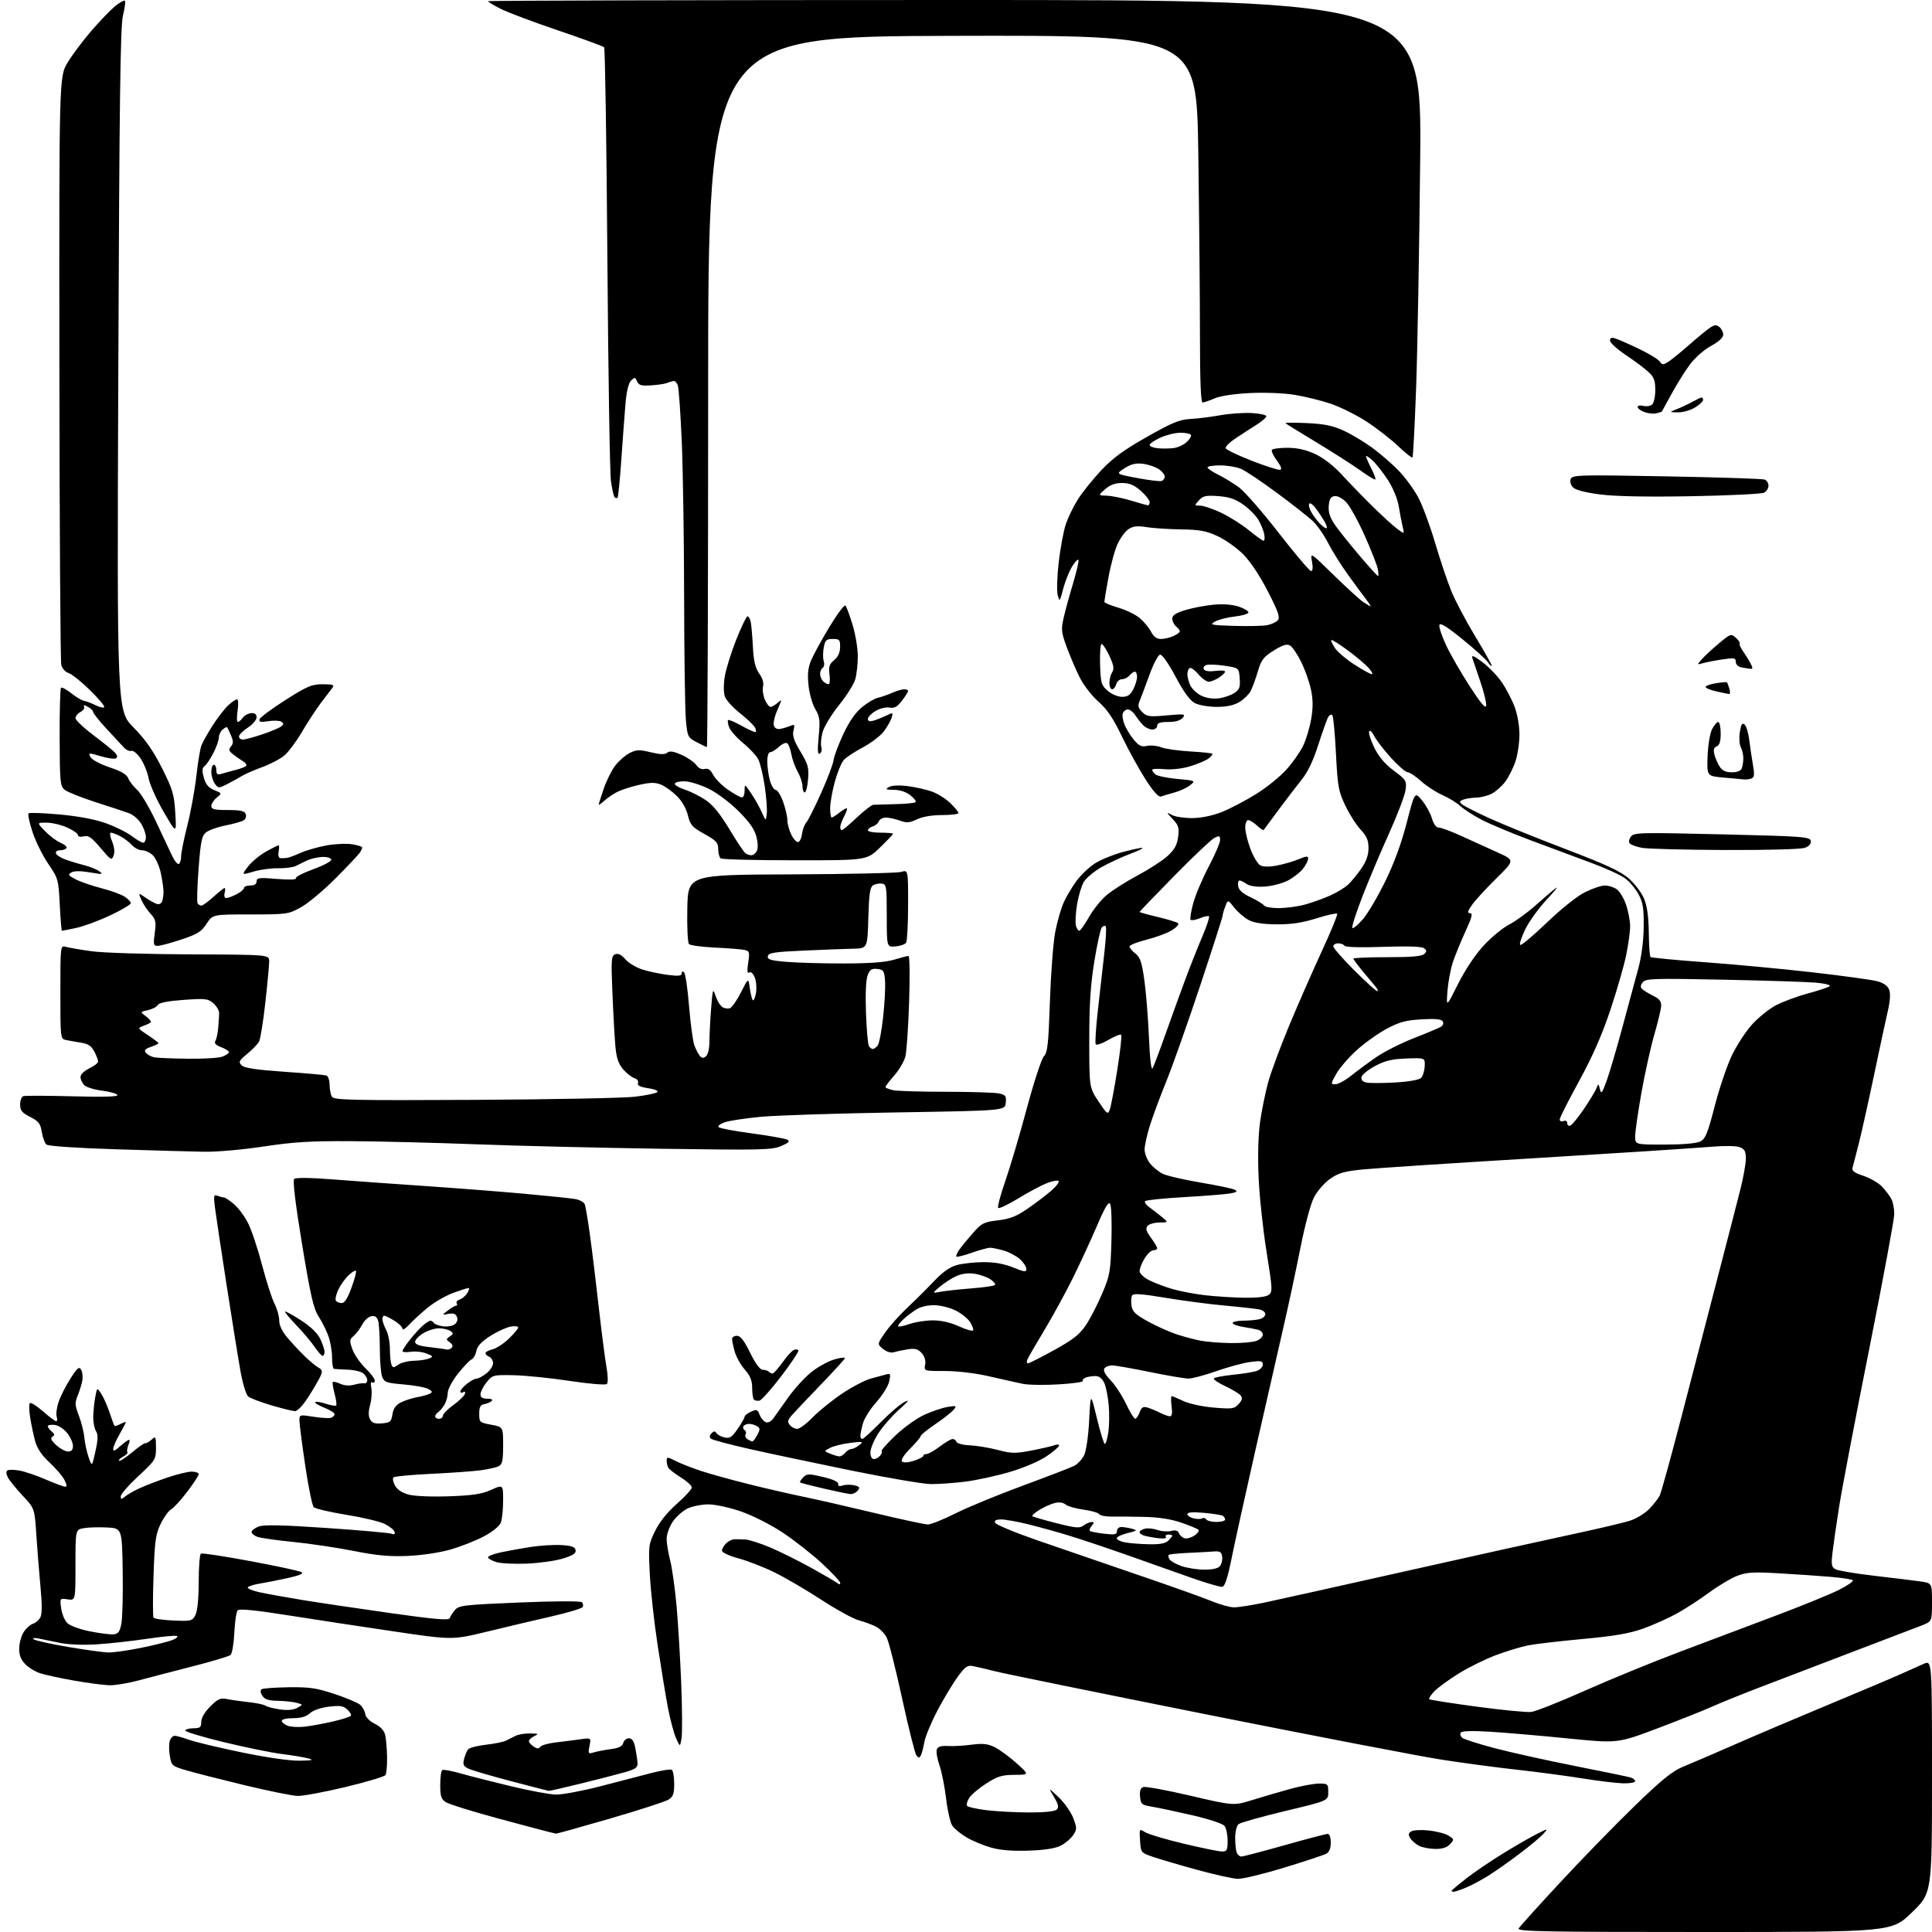 <?xml version="1.0" encoding="UTF-8" standalone="no"?>
<svg 
  version="1.1" 
  xmlns="http://www.w3.org/2000/svg" 
  xmlns:xlink="http://www.w3.org/1999/xlink" 
  xmlns:svg="http://www.w3.org/2000/svg"
  xmlns:rdf="http://www.w3.org/1999/02/22-rdf-syntax-ns#"
  xmlns:cc="http://creativecommons.org/ns#"
  xmlns:dc="http://purl.org/dc/elements/1.1/"
  viewBox="0 0 768 768"
  width="768"
  height="768"
>
<style>svg {background-color: white; }</style>"
<path stroke="none" fill="black" fill-rule="evenodd" d="M677.44,768.00C613.68,768.00 603.02,767.80 603.70,766.59C604.14,765.82 611.60,757.54 620.28,748.20C628.95,738.85 642.26,725.20 649.84,717.85C660.67,707.37 664.79,704.03 669.06,702.30C672.05,701.09 681.25,697.14 689.50,693.51C697.75,689.89 714.85,682.62 727.50,677.36C740.15,672.10 752.98,666.67 756.00,665.29C759.02,663.91 762.96,662.15 764.75,661.38C768.00,659.97 768.00,659.97 768.00,706.23C768.00,752.49 768.00,752.49 759.99,760.25C751.98,768.00 751.98,768.00 677.44,768.00zM577.88,752.00C577.40,752.00 577.00,751.84 577.00,751.65C577.00,751.45 579.59,749.27 582.75,746.79C585.91,744.32 592.55,739.81 597.50,736.77C602.45,733.73 608.52,730.23 611.00,728.99C615.50,726.74 615.50,726.74 613.50,729.00C612.40,730.24 608.12,733.81 604.00,736.92C599.88,740.03 594.25,743.99 591.50,745.70C588.75,747.42 584.76,749.54 582.63,750.41C580.50,751.28 578.36,752.00 577.88,752.00zM492.01,746.87C490.08,746.80 482.88,745.21 476.00,743.32C469.12,741.44 461.25,739.13 458.50,738.19C453.51,736.49 453.50,736.48 453.19,731.68C452.89,726.89 452.89,726.88 455.19,728.33C456.46,729.13 463.36,731.18 470.53,732.89C477.70,734.60 484.56,736.00 485.78,736.00C487.73,736.00 488.00,735.48 488.00,731.69C488.00,729.32 487.44,726.68 486.75,725.82C486.05,724.93 480.48,723.09 474.00,721.60C467.68,720.14 460.48,718.62 458.00,718.20C453.84,717.51 453.48,717.21 453.19,714.22C452.97,712.00 453.36,710.80 454.43,710.39C455.28,710.06 463.73,711.60 473.19,713.82C490.40,717.84 490.40,717.84 497.95,715.50C502.10,714.21 508.90,712.22 513.06,711.08C517.22,709.94 522.29,709.00 524.31,709.00C527.84,709.00 528.00,709.15 528.00,712.41C528.00,715.82 528.00,715.82 510.83,719.92C501.39,722.19 493.06,724.53 492.33,725.14C491.60,725.75 491.00,728.18 491.00,730.54C491.00,732.90 491.27,735.55 491.61,736.42C491.94,737.29 492.77,738.00 493.46,738.00C494.14,738.00 501.86,735.98 510.60,733.51C519.35,731.04 527.06,729.01 527.75,729.01C528.51,729.00 529.00,730.35 529.00,732.46C529.00,734.78 528.40,736.25 527.20,736.89C526.21,737.42 518.67,739.92 510.46,742.43C502.24,744.94 493.94,746.94 492.01,746.87zM409.00,735.66C402.57,735.88 397.73,735.50 394.02,734.46C391.01,733.62 386.62,731.80 384.27,730.42C381.91,729.04 379.33,726.91 378.53,725.69C377.73,724.46 376.63,719.65 376.09,714.98C375.54,710.32 374.36,704.35 373.45,701.73C372.54,699.11 372.07,696.26 372.40,695.41C372.82,694.31 374.12,693.91 376.75,694.07C378.81,694.20 383.04,693.96 386.14,693.55C390.49,692.97 392.56,693.17 395.25,694.45C397.17,695.36 401.09,698.22 403.98,700.80C409.22,705.50 409.22,705.50 403.29,705.53C398.29,705.56 396.53,706.09 392.10,708.94C389.21,710.79 386.17,713.34 385.34,714.61C384.51,715.88 384.08,717.32 384.38,717.81C384.69,718.30 388.21,719.10 392.22,719.59C396.22,720.07 403.87,720.47 409.20,720.48C415.33,720.49 419.34,720.07 420.08,719.32C420.98,718.42 420.72,717.25 418.97,714.32C416.68,710.50 416.68,710.50 420.83,714.44C423.11,716.61 425.72,720.32 426.62,722.67C428.14,726.64 428.14,727.14 426.62,729.46C425.72,730.83 423.52,732.71 421.74,733.64C419.56,734.77 415.38,735.43 409.00,735.66zM570.60,734.99C568.34,734.98 565.42,734.41 564.10,733.74C562.78,733.06 561.20,731.70 560.60,730.72C559.75,729.35 559.84,728.73 561.00,728.00C561.83,727.48 564.98,727.32 568.00,727.65C571.02,727.97 574.55,728.89 575.83,729.70C578.07,731.09 578.09,731.24 576.43,733.08C575.25,734.38 573.38,735.00 570.60,734.99zM221.00,728.89C220.72,728.82 219.60,728.56 218.50,728.31C217.40,728.06 208.18,725.61 198.00,722.86C187.82,720.11 178.49,717.20 177.25,716.41C175.37,715.19 175.00,714.06 175.00,709.54C175.00,706.56 175.36,703.89 175.81,703.62C176.25,703.34 179.52,703.94 183.06,704.95C186.60,705.96 195.57,708.25 203.00,710.03C210.43,711.82 218.53,713.33 221.00,713.37C223.47,713.42 231.35,711.95 238.50,710.11C245.65,708.27 254.78,705.90 258.79,704.84C262.80,703.79 266.51,703.20 267.04,703.52C267.57,703.85 268.00,706.33 268.00,709.04C268.00,713.05 267.59,714.22 265.75,715.38C264.51,716.16 254.05,719.55 242.50,722.91C230.95,726.27 221.28,728.96 221.00,728.89zM118.33,713.91C116.22,713.86 106.62,711.91 97.00,709.59C87.38,707.26 76.95,704.60 73.84,703.67C68.41,702.06 68.15,701.83 67.51,698.04C67.14,695.86 67.13,693.17 67.49,692.04C67.84,690.92 68.72,690.00 69.44,690.00C70.16,690.00 72.72,690.71 75.12,691.58C77.53,692.46 86.92,694.70 96.00,696.58C105.86,698.62 115.12,699.96 119.00,699.90C124.24,699.82 124.92,699.64 122.50,698.98C120.85,698.54 116.12,697.75 112.00,697.24C107.88,696.72 97.43,694.59 88.79,692.49C80.15,690.40 73.31,688.31 73.60,687.84C73.88,687.38 75.44,687.00 77.06,687.00C79.54,687.00 80.00,686.60 80.00,684.47C80.00,682.90 81.36,680.58 83.57,678.36C86.63,675.30 87.59,674.88 90.32,675.42C92.07,675.77 95.97,676.32 99.00,676.65C102.03,676.98 104.95,677.60 105.50,678.03C106.05,678.46 108.59,679.12 111.14,679.50C114.22,679.96 116.56,679.76 118.14,678.91C120.50,677.62 120.50,677.62 118.00,676.91C116.62,676.52 113.25,676.15 110.49,676.10C106.67,676.02 105.19,675.54 104.26,674.05C103.47,672.78 103.39,671.88 104.05,671.47C104.60,671.13 109.43,670.79 114.78,670.71C122.99,670.60 125.82,671.01 133.00,673.39C137.68,674.94 142.26,676.88 143.19,677.71C144.13,678.53 145.03,680.17 145.19,681.35C145.38,682.64 146.91,684.20 149.00,685.24C151.31,686.39 152.71,687.91 153.13,689.74C153.48,691.26 153.81,695.20 153.87,698.50C153.92,701.80 153.64,705.00 153.23,705.62C152.83,706.23 145.67,708.37 137.33,710.37C128.98,712.37 120.43,713.96 118.33,713.91zM218.10,711.90C217.77,711.85 211.10,710.12 203.27,708.07C195.44,706.02 187.86,703.80 186.42,703.14C184.21,702.14 183.90,701.52 184.48,699.23C184.85,697.73 185.58,696.00 186.10,695.38C186.61,694.76 189.78,693.94 193.13,693.56C196.48,693.19 200.08,692.45 201.11,691.94C202.15,691.42 203.89,690.55 204.99,690.00C206.08,689.45 208.67,689.03 210.74,689.07C214.20,689.13 214.32,689.22 212.22,690.23C210.97,690.84 210.10,691.79 210.28,692.34C210.47,692.90 211.39,693.84 212.34,694.43C213.57,695.20 214.26,695.19 214.78,694.38C215.18,693.77 217.97,692.98 221.00,692.63C224.03,692.28 228.41,691.72 230.75,691.39C234.99,690.79 234.99,690.79 234.34,694.05C233.72,697.14 233.82,697.28 236.09,696.59C237.42,696.20 240.47,695.61 242.88,695.29C246.00,694.88 247.40,694.18 247.75,692.86C248.01,691.83 249.03,691.00 250.01,691.00C251.25,691.00 252.00,692.11 252.53,694.75C252.94,696.81 253.34,699.51 253.42,700.74C253.54,702.62 252.74,703.22 248.53,704.44C245.76,705.24 237.92,707.26 231.10,708.94C224.29,710.63 218.44,711.96 218.10,711.90zM645.25,708.90C642.64,708.84 635.33,707.96 629.00,706.94C622.67,705.92 610.98,704.37 603.00,703.49C595.02,702.61 581.52,700.81 573.00,699.48C564.48,698.16 522.62,690.10 480.00,681.59C437.38,673.07 399.57,665.36 396.00,664.46C392.43,663.56 388.30,662.59 386.83,662.31C384.55,661.87 383.66,662.49 380.64,666.65C378.69,669.32 375.09,675.33 372.63,680.00C370.17,684.67 367.84,690.30 367.45,692.50C367.06,694.70 366.43,697.09 366.05,697.81C365.47,698.90 365.17,698.90 364.29,697.81C363.71,697.09 361.16,686.91 358.61,675.19C356.07,663.47 353.31,652.57 352.48,650.96C351.65,649.35 349.74,647.40 348.23,646.62C346.73,645.85 343.66,644.72 341.42,644.11C339.17,643.51 332.42,639.81 326.42,635.89C320.41,631.98 312.05,627.09 307.82,625.02C303.60,622.95 297.19,620.46 293.57,619.48C289.83,618.47 287.00,617.15 287.00,616.42C287.00,615.72 287.71,614.44 288.57,613.57C289.44,612.71 290.90,611.95 291.82,611.89C292.74,611.84 294.78,611.87 296.35,611.98C297.91,612.08 302.38,613.53 306.27,615.18C310.16,616.84 317.43,620.45 322.42,623.21C327.41,625.97 332.06,628.68 332.75,629.24C333.59,629.92 334.00,629.91 334.00,629.22C334.00,628.65 330.76,625.19 326.81,621.53C322.86,617.87 315.85,612.37 311.24,609.30C306.48,606.13 299.32,602.49 294.68,600.87C290.10,599.28 284.37,598.02 281.65,598.01C278.98,598.01 275.24,598.74 273.34,599.64C271.44,600.55 268.78,602.90 267.44,604.88C266.10,606.85 265.00,609.91 265.00,611.68C265.00,613.45 265.63,617.32 266.40,620.28C267.17,623.24 268.32,631.48 268.96,638.58C269.59,645.69 270.42,659.60 270.81,669.50C271.19,679.40 271.24,689.08 270.92,691.00C270.33,694.50 270.33,694.50 268.75,690.98C267.88,689.04 266.43,683.64 265.54,678.98C264.65,674.31 262.80,663.08 261.42,654.00C260.04,644.92 258.64,632.24 258.31,625.81C257.73,614.51 257.80,613.92 260.43,608.55C262.19,604.97 265.27,601.12 269.08,597.77C272.34,594.90 275.00,591.99 275.00,591.29C275.00,590.59 273.09,588.83 270.75,587.36C268.41,585.90 266.17,584.21 265.77,583.60C265.36,583.00 265.02,581.70 265.02,580.73C265.00,579.06 265.20,579.06 268.75,580.84C270.81,581.88 275.43,583.67 279.00,584.83C282.57,585.99 290.90,588.29 297.50,589.94C304.10,591.60 313.79,593.83 319.04,594.91C324.29,595.99 337.15,598.92 347.62,601.43C358.09,603.95 367.64,606.00 368.85,606.00C370.05,606.00 374.97,604.03 379.77,601.62C384.57,599.20 396.60,594.25 406.50,590.60C416.40,586.95 425.62,583.40 427.00,582.70C428.38,582.00 430.15,580.09 430.95,578.46C431.80,576.73 432.64,570.94 432.97,564.50C433.54,553.50 433.54,553.50 436.02,563.75C437.38,569.38 438.81,573.99 439.19,574.00C439.57,574.00 440.19,571.93 440.57,569.40C440.95,566.87 441.03,562.03 440.74,558.65C440.46,555.27 439.66,551.26 438.96,549.75C438.11,547.94 436.91,547.00 435.42,547.00C434.18,547.00 432.45,547.27 431.59,547.60C430.72,547.94 430.22,548.55 430.47,548.96C430.73,549.37 426.34,549.98 420.72,550.32C415.10,550.65 408.70,550.55 406.50,550.08C404.30,549.62 398.34,548.29 393.26,547.12C387.79,545.86 380.61,545.00 375.65,545.00C367.28,545.00 367.28,545.00 367.76,542.46C368.07,540.85 367.57,539.18 366.38,537.87C364.93,536.26 363.73,535.92 361.01,536.35C359.08,536.65 356.57,537.17 355.44,537.51C354.15,537.90 352.51,537.42 351.03,536.23C348.68,534.32 348.68,534.32 351.82,529.76C353.55,527.25 357.52,522.79 360.66,519.85C363.79,516.91 368.59,512.14 371.33,509.25C374.74,505.64 377.58,503.65 380.40,502.87C382.65,502.25 387.43,501.74 391.00,501.72C395.37,501.71 399.22,502.40 402.75,503.84C407.21,505.65 408.00,505.74 408.00,504.44C408.00,503.59 406.89,501.88 405.54,500.62C404.18,499.37 401.32,497.81 399.17,497.17C397.02,496.53 394.52,496.00 393.61,496.00C392.70,496.00 389.41,496.89 386.30,497.99C383.19,499.08 380.44,499.77 380.19,499.52C379.93,499.27 380.45,498.04 381.32,496.78C382.20,495.53 384.64,492.55 386.74,490.17C390.22,486.21 391.09,485.77 396.67,485.11C401.46,484.55 404.03,483.54 408.51,480.45C411.67,478.28 415.88,475.08 417.87,473.35C419.87,471.62 421.18,469.87 420.79,469.47C420.40,469.08 418.25,469.48 416.01,470.38C413.78,471.27 408.69,473.99 404.72,476.42C400.75,478.85 397.19,480.54 396.81,480.17C396.44,479.80 397.69,475.03 399.60,469.56C401.50,464.10 405.37,451.05 408.19,440.56C411.06,429.87 414.05,420.78 414.99,419.86C416.41,418.48 416.78,415.08 417.35,398.15C417.72,387.11 418.67,374.69 419.46,370.55C420.25,366.40 421.77,361.10 422.83,358.76C423.88,356.41 426.15,352.60 427.87,350.27C429.58,347.94 432.79,344.84 435.00,343.38C437.20,341.92 442.03,339.89 445.73,338.86C449.43,337.84 453.14,337.02 453.98,337.05C454.82,337.08 452.75,338.13 449.39,339.37C446.04,340.62 440.86,343.01 437.89,344.69C434.93,346.36 431.74,349.03 430.81,350.61C429.88,352.20 428.67,356.27 428.13,359.66C427.58,363.05 427.39,366.76 427.69,367.91C427.99,369.06 428.59,370.00 429.02,370.00C429.45,370.00 431.17,367.59 432.84,364.64C434.50,361.69 437.64,357.75 439.82,355.89C442.00,354.02 447.51,350.51 452.07,348.08C456.63,345.65 462.02,342.17 464.05,340.34C466.85,337.81 467.87,335.98 468.31,332.75C468.80,329.08 468.51,328.10 466.19,325.62C463.52,322.77 463.52,322.75 465.94,324.01C467.29,324.71 470.98,325.24 474.15,325.20C477.76,325.14 482.15,324.21 485.90,322.70C489.19,321.37 495.26,318.18 499.38,315.61C503.50,313.04 508.89,308.69 511.35,305.95C513.82,303.21 516.82,298.94 518.01,296.48C519.20,294.01 520.65,289.19 521.23,285.75C522.00,281.17 521.97,278.03 521.10,274.00C520.45,270.98 518.70,266.05 517.21,263.05C515.72,260.06 513.75,257.16 512.83,256.61C511.57,255.86 509.99,256.34 506.39,258.56C502.23,261.13 501.40,262.23 499.98,267.01C499.08,270.03 497.79,273.54 497.11,274.80C496.43,276.07 494.44,277.98 492.69,279.05C490.50,280.38 487.68,280.99 483.70,281.00C480.51,281.00 476.60,280.33 475.01,279.51C473.02,278.48 470.63,275.21 467.31,269.00C464.42,263.57 461.95,260.08 461.13,260.24C460.37,260.38 458.53,263.88 457.03,268.00C455.53,272.12 453.79,276.75 453.17,278.27C452.20,280.63 452.33,281.33 454.06,283.06C455.87,284.87 456.85,285.01 463.79,284.38C470.90,283.74 471.39,283.81 470.13,285.34C469.23,286.42 467.24,287.00 464.38,287.00C461.15,287.00 460.00,287.40 460.00,288.50C460.00,289.32 459.13,290.00 458.07,290.00C457.01,290.00 455.40,289.26 454.50,288.36C453.60,287.46 452.17,285.66 451.32,284.36C450.47,283.06 449.13,282.00 448.35,282.00C447.57,282.00 446.68,282.68 446.35,283.52C446.03,284.35 446.35,286.44 447.06,288.15C447.77,289.86 449.46,292.58 450.81,294.18C452.77,296.51 453.81,296.98 455.96,296.51C457.44,296.18 459.97,296.43 461.58,297.06C463.18,297.69 468.32,298.42 473.00,298.70C477.68,298.97 481.69,299.38 481.93,299.61C482.16,299.83 481.49,300.69 480.43,301.50C479.37,302.32 476.07,303.71 473.10,304.61C469.86,305.58 465.77,306.04 462.85,305.76C460.18,305.50 458.00,305.62 458.00,306.02C458.00,306.43 458.60,307.25 459.32,307.85C460.05,308.46 463.95,309.26 467.99,309.64C475.29,310.31 475.31,310.33 473.07,312.15C471.83,313.15 469.03,314.45 466.84,315.04C464.66,315.63 462.25,316.35 461.49,316.64C460.58,316.99 458.47,314.65 455.38,309.84C452.79,305.80 448.57,298.12 445.99,292.77C442.50,285.49 440.13,281.99 436.61,278.89C433.96,276.55 430.68,272.28 429.11,269.12C427.58,266.03 425.28,260.62 423.99,257.11C421.89,251.37 421.77,250.18 422.81,245.61C423.45,242.80 425.11,236.70 426.51,232.06C427.90,227.42 428.89,223.18 428.71,222.64C428.53,222.09 427.41,223.22 426.21,225.15C425.02,227.08 423.41,231.10 422.63,234.08C421.27,239.28 421.19,239.38 420.45,236.55C420.03,234.94 420.22,229.01 420.87,223.39C421.53,217.78 422.79,211.00 423.69,208.34C424.58,205.68 426.77,201.21 428.54,198.41C430.32,195.61 434.49,190.43 437.80,186.91C442.37,182.06 446.77,178.84 455.94,173.66C466.01,167.96 468.93,166.77 473.27,166.54C476.15,166.39 481.43,165.73 485.00,165.08C488.57,164.42 494.20,164.02 497.50,164.19C500.80,164.36 503.45,164.95 503.39,165.50C503.33,166.05 501.47,167.62 499.27,169.00C497.07,170.38 493.38,172.76 491.07,174.30C488.76,175.85 487.03,177.59 487.23,178.18C487.42,178.77 492.07,181.00 497.54,183.14C503.02,185.27 508.08,186.90 508.80,186.76C509.70,186.58 509.32,185.45 507.58,183.10C506.20,181.23 505.30,179.32 505.59,178.85C505.88,178.38 508.68,178.00 511.81,178.01C515.75,178.02 519.14,178.78 522.83,180.50C526.11,182.03 530.16,185.16 533.33,188.63C536.18,191.73 541.65,197.38 545.50,201.18C549.35,204.98 553.81,209.04 555.40,210.22C558.30,212.35 558.30,212.35 557.59,209.42C557.20,207.82 556.51,204.19 556.04,201.36C555.55,198.32 553.78,194.03 551.74,190.86C549.83,187.91 547.09,184.41 545.64,183.08C544.19,181.74 543.00,180.97 543.00,181.37C543.00,181.76 543.93,183.91 545.07,186.14C546.21,188.37 546.96,190.38 546.73,190.60C546.51,190.82 543.79,189.18 540.68,186.96C537.57,184.73 529.73,179.72 523.26,175.81C516.79,171.91 511.27,168.50 511.00,168.24C510.73,167.98 514.55,167.95 519.50,168.19C526.46,168.51 529.79,169.20 534.17,171.21C537.28,172.64 542.46,175.75 545.67,178.12C548.87,180.48 553.58,184.59 556.12,187.23C558.67,189.88 562.12,194.63 563.80,197.77C565.47,200.92 568.48,209.03 570.48,215.80C572.48,222.56 575.38,231.19 576.92,234.98C578.46,238.76 582.71,246.80 586.36,252.84C590.01,258.89 593.00,264.20 593.00,264.64C593.00,265.08 592.29,264.43 591.42,263.19C590.56,261.96 585.94,257.80 581.17,253.95C574.91,248.91 572.41,247.39 572.17,248.51C571.99,249.37 573.20,252.97 574.86,256.52C576.53,260.08 580.73,267.37 584.19,272.73C588.64,279.60 590.58,281.89 590.77,280.49C590.93,279.39 589.89,275.12 588.47,271.00C587.05,266.88 585.63,262.67 585.31,261.66C584.86,260.25 585.78,260.60 589.22,263.16C591.70,265.00 595.15,268.55 596.88,271.05C598.62,273.55 600.93,277.95 602.02,280.81C603.19,283.89 604.00,288.46 604.00,291.98C604.00,295.25 603.28,300.08 602.40,302.72C601.52,305.35 599.69,308.96 598.35,310.75C597.00,312.54 594.59,314.68 593.00,315.50C591.40,316.33 588.61,317.03 586.80,317.07C584.98,317.11 582.67,317.47 581.65,317.87C580.08,318.48 580.02,318.77 581.23,319.77C582.01,320.42 586.89,322.90 592.07,325.27C597.26,327.64 610.89,333.17 622.38,337.54C638.57,343.72 644.20,346.34 647.51,349.23C649.85,351.29 652.57,354.89 653.54,357.23C654.75,360.16 655.35,364.39 655.42,370.68C655.48,375.74 655.78,380.12 656.09,380.42C656.39,380.72 666.16,381.66 677.79,382.51C689.42,383.35 708.70,385.16 720.62,386.53C732.55,387.89 744.06,389.48 746.20,390.05C748.80,390.75 750.38,391.88 750.98,393.45C751.56,394.99 751.36,397.97 750.38,402.15C749.57,405.64 747.15,416.86 745.02,427.07C742.88,437.28 740.18,449.43 739.02,454.07C737.85,458.71 736.68,463.25 736.41,464.16C736.04,465.41 737.11,466.21 740.80,467.43C743.48,468.32 746.82,470.28 748.22,471.78C749.61,473.27 751.26,475.48 751.88,476.68C752.50,477.89 753.00,480.53 753.00,482.57C753.00,484.61 748.51,508.82 743.02,536.39C737.52,563.95 732.15,592.12 731.07,599.00C729.99,605.88 728.81,614.05 728.45,617.16C727.88,622.07 728.04,622.95 729.67,623.82C730.70,624.38 737.61,625.53 745.02,626.39C752.44,627.26 760.64,628.26 763.25,628.62C768.00,629.27 768.00,629.27 768.00,636.92C768.00,644.57 768.00,644.57 763.75,646.21C761.41,647.11 748.92,651.88 736.00,656.81C723.08,661.74 706.65,668.02 699.50,670.76C692.35,673.50 683.80,676.96 680.50,678.45C677.20,679.94 667.42,683.83 658.77,687.09C643.04,693.03 643.04,693.03 623.13,691.04C612.19,689.94 598.29,688.75 592.26,688.38C585.12,687.95 581.07,688.08 580.66,688.75C580.31,689.31 580.58,690.24 581.27,690.81C581.96,691.38 587.69,693.21 594.01,694.89C600.33,696.56 614.73,699.76 626.00,701.99C637.27,704.22 647.29,706.29 648.25,706.59C649.21,706.89 650.00,707.55 650.00,708.07C650.00,708.58 647.86,708.95 645.25,708.90zM121.00,686.39C123.47,686.12 128.54,685.19 132.26,684.34C135.98,683.48 139.23,682.44 139.49,682.02C139.74,681.61 139.08,680.48 138.02,679.51C136.44,678.09 135.07,677.89 130.67,678.44C127.46,678.84 124.41,679.90 123.17,681.06C121.74,682.39 119.66,683.00 116.54,683.00C114.04,683.00 112.00,683.46 112.00,684.03C112.00,684.60 113.01,685.48 114.25,685.98C115.49,686.48 118.53,686.67 121.00,686.39zM608.69,680.53C610.45,680.32 620.09,676.49 630.12,672.03C640.14,667.57 657.15,660.60 667.92,656.55C678.69,652.50 695.89,646.03 706.13,642.16C716.38,638.30 727.57,633.73 730.99,632.01C734.41,630.28 736.90,628.56 736.52,628.18C736.14,627.81 732.16,627.19 727.67,626.82C723.18,626.44 714.00,625.81 707.27,625.42C696.97,624.82 694.34,624.98 690.57,626.42C688.11,627.36 683.12,630.33 679.47,633.02C675.82,635.72 670.06,639.46 666.67,641.34C663.28,643.23 657.22,645.94 653.21,647.38C647.73,649.34 641.81,650.36 629.21,651.52C620.02,652.37 610.22,653.51 607.43,654.06C604.64,654.62 598.90,656.36 594.67,657.94C590.44,659.51 583.72,662.84 579.74,665.32C575.76,667.80 571.41,670.99 570.08,672.41C568.75,673.83 567.87,675.21 568.14,675.47C568.40,675.73 576.91,677.06 587.06,678.43C597.20,679.79 606.94,680.74 608.69,680.53zM43.57,669.92C41.33,669.87 34.99,669.04 29.48,668.07C23.97,667.10 17.84,665.77 15.87,665.12C13.91,664.47 11.22,662.80 9.92,661.41C8.22,659.61 7.57,657.80 7.64,655.11C7.69,653.03 8.51,650.15 9.46,648.71C10.40,647.26 12.04,645.80 13.09,645.47C14.14,645.14 15.47,644.00 16.04,642.93C16.74,641.62 16.76,637.72 16.09,630.75C15.56,625.11 14.81,615.80 14.44,610.06C13.76,599.62 13.76,599.62 9.02,594.56C6.41,591.78 3.76,588.51 3.13,587.31C2.40,585.90 2.35,584.90 2.98,584.51C3.52,584.18 5.66,584.20 7.73,584.57C9.80,584.94 14.50,586.53 18.17,588.12C21.83,589.70 25.33,591.00 25.94,591.00C26.67,591.00 26.55,590.06 25.60,588.25C24.80,586.74 22.11,583.60 19.62,581.29C16.55,578.43 14.73,575.71 13.96,572.84C13.33,570.51 12.45,566.33 12.00,563.55C11.55,560.77 11.49,558.17 11.86,557.78C12.24,557.38 14.56,558.82 17.02,560.98C19.49,563.15 21.87,564.93 22.32,564.96C22.77,564.98 22.86,564.15 22.53,563.11C22.20,562.07 22.57,559.39 23.34,557.15C24.11,554.92 26.22,550.78 28.03,547.95C30.79,543.65 31.47,543.10 32.26,544.50C32.78,545.43 32.98,547.38 32.71,548.84C32.45,550.30 31.62,552.98 30.88,554.78C29.71,557.65 29.77,558.65 31.36,562.78C32.36,565.38 33.34,569.30 33.54,571.50C33.73,573.70 34.50,577.21 35.23,579.30C36.56,583.10 36.56,583.10 37.94,576.92C38.99,572.18 39.04,570.29 38.16,568.88C37.52,567.86 37.03,565.33 37.06,563.26C37.09,561.19 37.44,557.70 37.84,555.50C38.57,551.50 38.57,551.50 40.22,554.00C41.13,555.38 42.63,558.75 43.55,561.50C44.47,564.25 45.36,566.65 45.52,566.83C45.69,567.01 46.77,566.66 47.91,566.05C49.06,565.43 50.00,565.12 50.00,565.36C50.00,565.60 48.88,567.75 47.51,570.15C46.14,572.54 45.02,575.14 45.01,575.92C45.00,576.98 45.59,576.82 47.25,575.32C48.49,574.21 50.06,572.98 50.75,572.59C51.70,572.05 51.77,572.47 51.06,574.34C50.55,575.69 50.36,577.03 50.65,577.32C50.94,577.60 50.19,578.36 49.00,579.00C47.81,579.64 47.06,580.40 47.35,580.68C47.64,580.97 49.95,579.47 52.48,577.35C55.02,575.23 57.41,573.58 57.80,573.68C58.18,573.78 59.29,573.14 60.25,572.27C61.89,570.79 62.00,570.98 62.00,575.48C62.00,580.13 61.79,580.47 55.00,586.78C51.15,590.35 48.00,593.96 48.00,594.79C48.00,596.12 48.22,596.13 49.75,594.87C50.71,594.07 53.30,592.60 55.50,591.59C57.70,590.58 62.62,588.68 66.43,587.38C70.23,586.07 74.62,585.00 76.18,585.00C77.73,585.00 79.00,585.44 79.00,585.99C79.00,586.53 76.94,589.69 74.42,592.99C71.91,596.30 69.03,599.45 68.02,599.99C67.02,600.53 65.15,603.11 63.88,605.73C61.86,609.90 61.50,612.48 61.03,626.35C60.74,635.07 60.73,642.58 61.02,643.04C61.30,643.49 64.88,644.01 68.97,644.18C76.02,644.48 76.46,644.38 77.68,642.00C78.49,640.42 78.98,635.54 78.99,628.81C78.99,622.93 79.39,617.88 79.86,617.59C80.33,617.29 89.18,618.64 99.53,620.57C109.87,622.50 119.01,624.46 119.83,624.93C120.87,625.51 119.20,626.24 114.42,627.29C110.61,628.14 105.59,629.13 103.26,629.50C100.92,629.87 98.78,630.55 98.50,631.00C98.22,631.46 100.35,632.34 103.24,632.96C106.13,633.59 113.67,634.95 120.00,635.99C126.33,637.03 142.04,639.37 154.92,641.19C172.77,643.71 178.43,644.20 178.75,643.26C178.97,642.58 179.91,641.12 180.83,640.02C182.37,638.17 184.37,637.94 206.46,637.02C220.65,636.43 230.79,636.39 231.33,636.93C231.82,637.42 231.94,638.28 231.60,638.84C231.25,639.40 225.69,641.06 219.24,642.54C212.78,644.02 201.27,646.74 193.65,648.59C179.80,651.95 179.80,651.95 156.15,648.45C143.14,646.53 124.17,643.64 114.00,642.03C101.76,640.09 95.16,639.44 94.51,640.10C93.96,640.64 93.35,644.65 93.15,649.01C92.95,653.36 92.27,657.36 91.63,657.89C90.99,658.42 84.18,660.46 76.48,662.43C68.79,664.39 59.16,666.90 55.07,668.00C50.98,669.10 45.80,669.96 43.57,669.92zM43.00,656.89C44.92,656.94 50.78,656.12 56.00,655.06C61.23,654.00 66.85,652.60 68.50,651.95C70.15,651.30 70.96,650.56 70.29,650.31C69.62,650.06 64.22,650.58 58.29,651.47C52.36,652.35 43.45,653.34 38.50,653.65C33.30,653.99 27.18,653.76 24.00,653.11C20.98,652.49 17.15,651.71 15.50,651.36C13.79,651.00 12.85,651.10 13.33,651.61C13.78,652.09 19.85,653.45 26.83,654.64C33.80,655.82 41.08,656.84 43.00,656.89zM44.96,649.68C46.97,649.53 47.57,648.78 48.23,645.56C48.68,643.40 48.92,633.95 48.77,624.56C48.50,607.50 48.50,607.50 42.50,607.19C39.20,607.02 35.04,607.15 33.25,607.48C30.00,608.09 30.00,608.09 30.00,622.16C30.00,636.23 30.00,636.23 26.89,635.77C23.78,635.31 23.78,635.32 24.31,639.30C24.61,641.50 25.70,644.14 26.73,645.17C27.78,646.23 31.67,647.67 35.55,648.45C39.37,649.22 43.61,649.77 44.96,649.68zM490.50,638.94C492.15,638.96 497.55,638.12 502.50,637.08C507.45,636.04 532.88,630.39 559.00,624.52C585.12,618.65 614.83,612.07 625.00,609.90C635.17,607.73 645.56,605.28 648.08,604.45C650.59,603.63 654.03,601.50 655.71,599.73C657.39,597.95 659.22,595.60 659.77,594.50C660.33,593.40 664.24,579.23 668.46,563.00C672.68,546.77 679.22,521.58 683.00,507.00C686.79,492.43 690.81,476.83 691.94,472.33C693.07,467.84 694.00,462.54 694.00,460.56C694.00,457.64 693.53,456.77 691.53,456.01C690.00,455.43 684.97,455.42 678.28,456.00C672.35,456.50 641.17,458.51 609.00,460.46C576.83,462.40 546.52,464.39 541.65,464.88C534.36,465.61 532.08,466.27 528.70,468.64C526.44,470.23 523.58,473.53 522.31,476.01C521.00,478.55 518.68,487.24 516.95,496.00C515.27,504.52 512.14,519.15 509.98,528.50C507.82,537.85 502.85,559.67 498.92,577.00C495.00,594.33 490.79,613.45 489.57,619.50C488.04,627.12 486.91,630.59 485.89,630.78C485.08,630.94 479.26,629.23 472.96,626.98C466.66,624.73 455.16,620.66 447.40,617.94C439.65,615.21 429.53,611.83 424.90,610.41C420.28,609.00 412.98,606.98 408.69,605.92C404.39,604.86 399.57,604.00 397.97,604.00C395.97,604.00 395.22,604.41 395.57,605.33C395.85,606.05 403.37,609.18 412.29,612.28C421.21,615.37 439.07,621.51 452.00,625.92C464.93,630.32 478.20,635.05 481.50,636.42C484.80,637.79 488.85,638.93 490.50,638.94zM478.63,623.96C481.92,623.98 484.18,623.48 484.95,622.56C485.61,621.76 486.01,620.07 485.83,618.81C485.56,616.92 484.96,616.54 482.50,616.74C480.85,616.87 476.25,617.12 472.27,617.30C468.30,617.47 464.84,617.83 464.58,618.09C464.32,618.35 464.47,619.14 464.90,619.85C465.34,620.55 467.45,621.76 469.60,622.52C471.74,623.29 475.81,623.93 478.63,623.96zM209.50,621.56C204.55,621.77 199.04,621.50 197.25,620.94C195.46,620.39 194.00,619.54 194.00,619.05C194.00,618.57 196.26,617.68 199.03,617.09C201.79,616.50 207.13,615.53 210.89,614.95C214.66,614.36 220.16,614.02 223.11,614.19C227.21,614.43 228.56,614.90 228.80,616.19C229.04,617.46 227.80,618.30 223.81,619.53C220.89,620.44 214.45,621.35 209.50,621.56zM162.00,618.51C154.77,618.81 149.63,618.33 140.50,616.51C133.90,615.20 123.10,613.59 116.50,612.94C109.90,612.29 103.49,611.37 102.25,610.90C101.01,610.43 100.00,609.58 100.00,609.00C100.00,608.42 101.24,607.45 102.75,606.85C104.80,606.03 111.66,606.17 129.72,607.39C143.04,608.30 154.69,609.33 155.61,609.68C156.76,610.12 157.14,609.88 156.83,608.91C156.59,608.13 154.84,606.73 152.94,605.79C151.05,604.84 144.17,603.21 137.66,602.15C131.15,601.09 125.33,599.73 124.73,599.13C124.12,598.52 122.60,591.16 121.36,582.76C120.11,574.37 119.07,566.33 119.04,564.90C119.00,562.30 119.00,562.30 124.67,563.19C127.79,563.68 130.94,563.85 131.67,563.57C132.40,563.29 133.00,562.65 133.00,562.14C133.00,561.63 131.14,560.47 128.88,559.57C126.61,558.66 125.00,557.67 125.31,557.36C125.61,557.05 127.50,557.34 129.50,558.00C131.50,558.66 133.36,558.97 133.63,558.70C133.91,558.43 133.62,556.31 133.00,554.00C132.38,551.69 132.06,549.60 132.31,549.36C132.55,549.12 133.89,549.45 135.30,550.09C136.86,550.80 138.95,550.95 140.68,550.46C142.23,550.03 144.06,549.77 144.75,549.88C145.44,549.99 146.00,549.45 146.00,548.67C146.00,547.88 145.29,546.66 144.42,545.94C143.56,545.22 140.74,544.55 138.17,544.46C135.60,544.36 133.16,544.22 132.75,544.14C132.34,544.06 132.00,542.03 132.00,539.63C132.00,537.22 131.36,533.44 130.58,531.22C129.80,529.01 128.04,525.46 126.67,523.35C124.62,520.18 123.45,515.10 120.07,494.57C117.44,478.60 116.31,469.29 116.93,468.67C117.54,468.06 123.21,468.12 132.69,468.86C140.84,469.49 157.40,470.68 169.50,471.50C181.60,472.33 199.15,473.69 208.50,474.54C217.85,475.39 226.93,476.33 228.68,476.64C230.43,476.95 232.13,477.89 232.46,478.75C232.78,479.60 233.71,485.07 234.51,490.90C235.32,496.73 236.89,509.60 238.00,519.50C239.12,529.40 240.50,540.15 241.08,543.38C241.69,546.77 241.76,549.64 241.25,550.15C240.75,550.65 234.47,550.14 226.44,548.93C218.77,547.77 208.75,546.76 204.16,546.67C196.02,546.50 195.77,546.57 193.42,549.50C192.09,551.15 191.01,553.29 191.00,554.25C191.00,555.49 191.79,556.00 193.70,556.00C195.34,556.00 196.03,556.35 195.45,556.90C194.93,557.40 193.60,557.97 192.50,558.17C190.95,558.45 190.50,559.31 190.50,562.00C190.50,565.36 190.66,565.51 195.25,566.35C200.00,567.22 200.00,567.22 200.00,574.57C200.00,580.57 199.68,582.10 198.25,582.83C197.29,583.33 194.03,584.06 191.00,584.47C187.97,584.87 179.11,585.51 171.31,585.88C163.50,586.25 156.79,586.88 156.39,587.28C155.99,587.68 156.27,589.13 157.01,590.51C157.87,592.13 159.79,593.41 162.42,594.12C164.81,594.76 171.48,595.04 178.50,594.80C187.95,594.46 191.51,593.92 195.25,592.24C200.00,590.11 200.00,590.11 200.00,596.49C200.00,600.00 199.59,603.94 199.10,605.24C198.56,606.66 195.83,608.88 192.34,610.74C189.12,612.45 183.11,614.82 178.99,615.99C174.64,617.23 167.52,618.28 162.00,618.51zM456.68,613.87C461.10,613.96 463.30,613.55 464.43,612.43C465.29,611.56 466.00,610.66 466.00,610.43C466.00,610.19 465.30,610.00 464.44,610.00C463.58,610.00 463.15,610.43 463.47,610.96C463.83,611.53 462.56,611.73 460.28,611.44C458.20,611.18 455.71,610.71 454.75,610.41C453.79,610.11 453.00,609.50 453.00,609.05C453.00,608.60 453.93,607.99 455.07,607.69C456.21,607.39 458.46,607.61 460.09,608.18C461.71,608.75 464.16,608.93 465.54,608.58C467.25,608.15 468.22,608.41 468.60,609.40C468.90,610.19 469.86,611.12 470.72,611.45C471.58,611.78 473.39,611.32 474.75,610.43C476.10,609.54 476.83,608.48 476.36,608.07C475.89,607.66 472.80,606.39 469.50,605.25C465.56,603.89 460.58,603.11 455.00,602.99C450.32,602.88 444.49,602.83 442.04,602.87C439.59,602.90 437.29,602.47 436.94,601.90C436.59,601.33 433.79,600.53 430.72,600.11C427.64,599.69 424.43,598.77 423.58,598.06C422.61,597.26 420.99,597.03 419.26,597.47C417.74,597.85 415.01,599.07 413.20,600.19C411.38,601.31 410.11,602.44 410.36,602.70C410.62,602.96 414.91,604.20 419.88,605.47C427.60,607.43 429.19,607.57 430.71,606.42C431.70,605.67 433.12,605.05 433.87,605.03C434.99,605.01 435.01,605.28 433.98,606.52C433.28,607.36 432.94,608.28 433.22,608.56C433.50,608.83 436.04,609.34 438.86,609.67C443.20,610.18 444.00,610.02 444.00,608.64C444.00,607.74 444.79,607.01 445.75,607.01C446.71,607.02 448.62,607.33 450.00,607.71C452.27,608.32 452.11,608.48 448.20,609.44C445.83,610.02 443.90,610.95 443.91,611.50C443.91,612.05 445.40,612.78 447.21,613.12C449.02,613.46 453.28,613.80 456.68,613.87zM483.56,605.00C485.45,605.00 487.00,604.58 487.00,604.06C487.00,603.54 486.59,602.86 486.08,602.55C485.57,602.23 482.20,601.71 478.58,601.38C474.15,600.98 472.00,601.14 472.00,601.88C472.00,602.47 473.10,603.24 474.44,603.58C475.79,603.91 477.33,603.91 477.87,603.58C478.42,603.24 479.14,603.42 479.49,603.98C479.84,604.54 481.67,605.00 483.56,605.00zM338.13,593.92C337.23,593.87 332.45,592.89 327.50,591.74C322.55,590.60 318.30,589.50 318.06,589.31C317.82,589.11 318.36,588.21 319.28,587.29C320.79,585.78 321.47,585.76 327.22,587.13C331.19,588.08 333.40,589.10 333.22,589.89C333.04,590.75 333.62,590.94 335.05,590.49C336.20,590.12 338.28,590.10 339.66,590.45C341.73,590.97 341.96,591.34 340.97,592.54C340.30,593.34 339.02,593.96 338.13,593.92zM370.03,589.95C366.99,589.92 352.57,587.45 338.00,584.48C323.43,581.50 305.20,577.64 297.50,575.90C289.80,574.15 283.07,572.34 282.55,571.87C281.96,571.33 282.07,570.53 282.84,569.76C283.77,568.83 284.26,568.81 284.80,569.68C285.20,570.32 286.64,571.10 288.01,571.41C290.08,571.89 290.96,571.32 293.25,567.98C294.76,565.78 296.00,563.60 296.00,563.15C296.00,562.69 297.14,561.80 298.53,561.17C300.78,560.14 301.15,560.27 301.95,562.37C302.44,563.67 303.55,565.00 304.41,565.33C305.36,565.69 306.56,565.07 307.50,563.71C308.35,562.50 311.00,558.77 313.39,555.42C315.78,552.08 319.80,547.66 322.33,545.59C324.85,543.52 328.99,541.21 331.53,540.44C334.07,539.68 336.00,539.46 335.82,539.96C335.65,540.46 331.23,545.30 326.00,550.71C320.77,556.12 315.65,561.55 314.61,562.76C313.06,564.56 312.95,565.24 313.98,566.48C314.68,567.32 316.00,568.00 316.91,568.00C317.83,568.00 320.59,565.94 323.04,563.43C325.49,560.91 330.78,556.65 334.79,553.95C338.81,551.26 343.98,548.56 346.29,547.97C348.61,547.37 351.33,546.64 352.35,546.34C353.98,545.86 354.12,546.19 353.47,549.15C353.06,550.99 350.78,554.67 348.39,557.33C346.00,559.99 343.59,563.81 343.03,565.83C342.47,567.85 342.01,570.06 342.01,570.75C342.00,571.44 342.35,572.00 342.78,572.00C343.21,572.00 346.47,569.04 350.03,565.43C353.59,561.81 357.85,558.17 359.50,557.33C361.75,556.19 361.21,556.95 357.37,560.37C354.56,562.88 350.84,567.13 349.12,569.81C347.41,572.48 346.00,575.87 346.00,577.34C346.00,578.93 346.55,580.00 347.38,580.00C348.14,580.00 349.26,579.40 349.87,578.66C350.48,577.92 350.76,577.09 350.48,576.82C350.21,576.54 352.67,573.75 355.96,570.62C359.25,567.48 364.41,563.79 367.43,562.40C370.46,561.02 374.63,559.61 376.71,559.28C380.25,558.71 380.40,558.79 379.04,560.44C378.24,561.41 374.97,563.98 371.79,566.14C368.61,568.31 366.00,570.42 366.00,570.84C366.00,571.26 364.12,573.50 361.82,575.82C359.27,578.40 358.01,580.40 358.57,580.96C359.13,581.51 360.98,581.41 363.25,580.69C365.31,580.04 367.00,579.17 367.00,578.76C367.00,578.34 367.59,578.00 368.32,578.00C369.05,578.00 371.41,576.66 373.57,575.03C375.73,573.39 378.02,572.04 378.67,572.03C379.31,572.01 380.01,572.52 380.22,573.17C380.44,573.81 382.84,574.43 385.56,574.54C388.27,574.66 393.27,575.49 396.66,576.38C402.15,577.82 403.63,577.84 410.16,576.58C414.20,575.80 418.29,574.85 419.25,574.47C420.21,574.10 421.00,574.17 421.00,574.64C421.00,575.11 418.77,577.02 416.05,578.87C413.20,580.81 407.02,583.46 401.51,585.10C396.24,586.66 388.24,588.41 383.74,588.97C379.24,589.54 373.07,589.98 370.03,589.95zM333.63,578.94C334.25,578.97 335.32,578.33 336.00,577.50C336.68,576.67 337.78,576.00 338.43,576.00C339.08,576.00 340.49,575.30 341.56,574.46C343.35,573.03 343.08,572.96 338.00,573.57C334.98,573.93 331.38,574.82 330.00,575.54C327.50,576.85 327.50,576.85 330.00,577.86C331.38,578.42 333.01,578.90 333.63,578.94zM27.05,577.00C28.41,577.00 29.00,576.32 29.00,574.75C28.99,573.51 27.95,571.20 26.67,569.60C25.36,567.97 23.19,566.58 21.68,566.42C20.20,566.26 19.00,566.50 19.00,566.95C19.00,567.39 19.70,568.33 20.55,569.04C21.75,570.04 21.81,570.50 20.84,571.10C19.91,571.67 20.32,572.56 22.34,574.44C23.86,575.85 25.98,577.00 27.05,577.00zM299.08,572.98C299.40,572.99 300.28,571.85 301.03,570.43C302.21,568.24 302.20,567.74 300.95,566.95C300.15,566.44 298.74,566.02 297.81,566.02C296.88,566.01 295.86,566.42 295.54,566.93C295.23,567.44 295.43,568.15 296.00,568.50C296.57,568.85 296.74,569.61 296.39,570.18C296.03,570.75 296.36,571.62 297.12,572.10C297.88,572.58 298.76,572.98 299.08,572.98zM151.82,565.81C155.13,565.53 155.55,565.17 156.00,562.23C156.35,559.94 157.34,558.52 159.29,557.52C160.83,556.72 163.75,555.78 165.79,555.41C167.83,555.04 170.13,554.41 170.91,553.99C172.03,553.40 171.88,553.01 170.21,552.11C169.05,551.49 164.66,550.69 160.47,550.34C153.60,549.76 152.74,549.45 151.92,547.28C151.41,545.95 150.99,540.96 150.99,536.18C150.98,531.41 150.70,526.46 150.36,525.20C149.92,523.57 149.12,522.98 147.65,523.20C146.51,523.36 144.88,524.83 144.03,526.46C143.19,528.08 141.65,530.14 140.62,531.02C138.90,532.49 138.86,532.97 140.11,536.42C140.86,538.50 143.17,541.84 145.24,543.85C147.31,545.86 149.00,548.09 149.00,548.81C149.00,549.53 148.56,549.84 148.02,549.51C147.41,549.14 147.25,550.01 147.61,551.79C147.92,553.37 147.71,556.39 147.13,558.48C146.41,561.09 146.40,562.89 147.11,564.20C147.89,565.66 149.01,566.04 151.82,565.81zM174.50,564.00C175.32,564.00 176.03,563.44 176.06,562.75C176.09,562.06 177.97,560.15 180.24,558.50C182.50,556.85 184.55,554.87 184.80,554.11C185.08,553.27 184.81,553.00 184.13,553.42C183.51,553.80 183.00,553.67 183.00,553.13C183.00,552.59 184.19,551.21 185.63,550.07C187.08,548.93 188.82,548.00 189.50,548.00C190.18,548.00 191.92,547.07 193.37,545.93C194.81,544.79 196.00,542.97 196.00,541.90C196.00,540.82 195.32,539.68 194.50,539.36C193.68,539.05 193.00,538.39 193.00,537.91C193.00,537.43 194.24,536.75 195.75,536.39C197.26,536.04 200.19,534.14 202.25,532.17C204.31,530.20 206.00,528.18 206.00,527.67C206.00,527.16 204.57,527.04 202.82,527.39C201.07,527.74 197.45,529.43 194.77,531.15C191.37,533.33 189.72,535.13 189.34,537.07C189.03,538.61 188.18,540.10 187.46,540.38C186.73,540.66 184.31,543.20 182.07,546.03C179.83,548.86 178.00,552.27 178.00,553.60C178.00,554.94 177.44,557.03 176.75,558.26C176.06,559.49 174.94,560.86 174.25,561.30C173.56,561.74 173.00,562.53 173.00,563.05C173.00,563.57 173.68,564.00 174.50,564.00zM451.24,564.00C451.69,564.00 452.49,562.84 453.03,561.43C453.81,559.36 454.44,559.00 456.25,559.56C457.49,559.94 459.72,560.87 461.20,561.63C462.69,562.38 464.43,563.00 465.08,563.00C465.88,563.00 466.09,561.71 465.73,559.00C465.43,556.80 465.46,555.00 465.78,555.00C466.10,555.00 468.20,555.87 470.43,556.94C472.74,558.03 477.97,559.16 482.50,559.54C489.81,560.16 490.66,560.03 492.39,558.13C493.81,556.55 494.00,555.71 493.17,554.70C492.56,553.97 489.82,552.32 487.07,551.03C484.32,549.74 482.28,548.36 482.53,547.95C482.79,547.54 486.26,546.88 490.25,546.48C494.24,546.08 498.51,545.37 499.75,544.90C500.99,544.43 502.00,543.31 502.00,542.40C502.00,540.99 501.25,540.84 496.97,541.41C494.21,541.78 488.17,543.41 483.55,545.04C478.94,546.67 473.94,548.00 472.46,548.00C470.97,548.00 464.07,546.83 457.13,545.41C450.18,543.98 443.44,542.80 442.14,542.78C440.84,542.77 439.42,543.32 438.98,544.03C438.48,544.84 439.39,546.53 441.48,548.68C443.28,550.54 446.04,554.75 447.60,558.03C449.16,561.31 450.80,564.00 451.24,564.00zM117.22,560.95C116.27,560.92 112.04,559.87 107.81,558.62C103.58,557.36 99.46,555.79 98.65,555.13C97.85,554.46 96.49,550.00 95.62,545.21C94.76,540.42 92.28,525.02 90.10,511.00C87.93,496.98 85.84,483.07 85.46,480.10C84.84,475.28 84.95,474.77 86.47,475.35C87.40,475.71 88.54,476.00 89.01,476.00C89.47,476.00 91.25,477.18 92.97,478.63C94.69,480.08 97.23,483.49 98.61,486.22C99.99,488.94 102.49,496.42 104.17,502.84C105.85,509.25 108.07,516.17 109.11,518.21C110.15,520.25 111.00,523.27 111.00,524.93C111.00,526.86 112.15,529.28 114.22,531.72C115.99,533.80 119.04,537.08 121.00,539.00C122.97,540.92 125.45,542.99 126.52,543.60C128.17,544.53 128.29,545.07 127.34,547.16C126.72,548.52 124.57,552.19 122.57,555.32C120.40,558.72 118.25,560.98 117.22,560.95zM301.89,556.78C301.07,556.94 300.09,556.75 299.70,556.37C299.32,555.98 299.00,553.89 299.00,551.72C299.00,548.77 298.25,546.91 296.05,544.41C294.43,542.56 292.64,539.35 292.06,537.28C291.48,535.20 291.01,532.94 291.01,532.25C291.00,531.56 291.88,531.00 292.95,531.00C294.35,531.00 295.80,532.86 298.20,537.75C300.31,542.07 302.10,544.50 303.18,544.51C304.10,544.52 305.19,544.86 305.60,545.26C306.00,545.67 306.68,546.00 307.10,546.00C307.53,546.00 309.31,544.00 311.07,541.56C312.82,539.11 314.86,536.88 315.60,536.60C316.33,536.32 317.13,536.41 317.38,536.80C317.62,537.19 314.57,541.79 310.60,547.00C306.63,552.22 302.71,556.62 301.89,556.78zM158.32,542.49C159.49,541.67 162.26,540.97 164.47,540.93C166.69,540.89 169.40,540.49 170.50,540.04C172.34,539.29 172.26,539.12 169.50,538.03C167.85,537.37 165.04,537.07 163.25,537.36C161.46,537.64 160.00,537.51 160.00,537.07C160.00,536.63 161.34,534.58 162.99,532.52C164.63,530.45 166.95,527.91 168.14,526.88C169.33,525.85 170.66,525.00 171.09,525.00C171.53,525.00 172.13,525.40 172.43,525.88C172.73,526.37 174.35,526.97 176.03,527.22C177.70,527.46 179.81,527.13 180.70,526.48C181.71,525.74 182.07,524.63 181.65,523.53C181.16,522.25 180.24,521.91 178.30,522.28C175.62,522.80 175.62,522.80 178.06,520.92C179.40,519.89 180.86,519.03 181.31,519.02C181.75,519.01 181.86,518.58 181.54,518.07C181.23,517.56 181.77,516.89 182.74,516.58C183.71,516.27 185.07,515.12 185.76,514.01C186.45,512.91 186.67,512.00 186.24,512.00C185.82,512.00 183.08,512.87 180.16,513.94C177.24,515.01 172.75,517.59 170.17,519.69C167.60,521.78 164.26,524.83 162.75,526.47C161.24,528.11 160.00,528.89 160.00,528.21C160.00,527.53 158.54,526.08 156.75,524.99C154.96,523.90 153.16,523.01 152.75,523.00C152.34,523.00 152.00,523.62 152.00,524.39C152.00,525.15 152.67,527.06 153.49,528.64C154.32,530.21 154.99,533.60 154.99,536.17C155.00,538.74 155.27,541.54 155.60,542.40C156.14,543.80 156.44,543.81 158.32,542.49zM408.64,541.97C409.11,541.95 413.77,539.58 419.00,536.70C426.55,532.54 429.14,530.51 431.63,526.80C433.35,524.24 436.25,518.62 438.09,514.32C441.19,507.04 441.45,505.59 441.81,493.33C442.02,486.09 441.80,479.47 441.32,478.61C440.68,477.46 439.32,479.69 436.07,487.28C433.66,492.90 429.31,502.31 426.41,508.18C423.50,514.05 418.37,523.41 415.01,528.98C411.65,534.55 408.65,539.75 408.34,540.55C408.04,541.35 408.17,541.99 408.64,541.97zM128.25,538.99C127.84,538.99 126.39,537.35 125.03,535.36C123.67,533.36 120.39,529.48 117.74,526.73C115.09,523.98 113.10,521.57 113.30,521.36C113.51,521.16 116.37,522.73 119.66,524.86C123.54,527.37 126.23,529.97 127.32,532.26C128.24,534.21 129.00,536.52 129.00,537.40C129.00,538.28 128.66,539.00 128.25,538.99zM179.50,535.81C180.16,535.19 179.93,534.44 178.83,533.63C177.26,532.47 177.26,532.32 178.83,531.25C180.30,530.24 180.32,529.98 179.00,529.07C178.18,528.50 176.15,528.03 174.50,528.02C172.85,528.01 170.04,528.90 168.25,529.99C166.46,531.08 165.00,532.62 165.00,533.41C165.00,534.43 166.71,535.05 170.75,535.50C173.91,535.86 176.95,536.29 177.50,536.45C178.05,536.62 178.95,536.33 179.50,535.81zM489.18,533.89C493.41,533.95 498.02,533.56 499.43,533.02C500.85,532.49 502.00,531.39 502.00,530.59C502.00,529.79 501.21,528.91 500.25,528.64C499.29,528.37 496.59,527.85 494.25,527.49C491.91,527.12 490.00,526.41 490.00,525.91C490.00,525.41 491.91,524.99 494.25,524.99C496.59,524.98 499.51,524.70 500.75,524.37C501.99,524.04 503.00,523.15 503.00,522.40C503.00,521.65 501.99,520.82 500.75,520.55C499.51,520.28 493.32,519.58 487.00,519.00C480.68,518.43 469.93,517.01 463.13,515.87C454.10,514.35 450.56,514.09 450.05,514.91C449.67,515.54 449.55,517.37 449.79,518.99C450.14,521.40 451.34,522.55 456.36,525.31C459.74,527.16 464.78,529.44 467.58,530.36C470.37,531.29 474.64,532.44 477.08,532.91C479.51,533.39 484.96,533.83 489.18,533.89zM386.84,528.80C387.03,528.33 386.46,526.83 385.58,525.48C384.69,524.13 382.16,522.10 379.95,520.98C377.74,519.85 373.93,518.89 371.48,518.84C368.82,518.78 365.93,519.45 364.27,520.51C362.75,521.47 360.49,523.18 359.25,524.31C358.01,525.43 357.00,526.70 357.00,527.13C357.00,527.56 358.91,527.23 361.25,526.40C363.59,525.56 367.86,524.88 370.74,524.87C374.17,524.86 377.79,525.69 381.24,527.26C384.13,528.59 386.65,529.28 386.84,528.80zM135.81,518.00C136.97,518.00 138.20,516.07 139.74,511.83C140.98,508.43 141.77,505.43 141.49,505.16C141.22,504.88 139.89,505.69 138.55,506.95C137.21,508.21 135.39,510.77 134.50,512.63C133.62,514.50 133.17,516.47 133.51,517.01C133.84,517.55 134.88,518.00 135.81,518.00zM494.56,515.87C499.62,515.95 503.25,515.54 504.32,514.75C505.92,513.58 505.86,512.49 503.46,497.50C502.05,488.70 500.63,475.39 500.31,467.93C499.94,459.47 500.17,451.18 500.91,445.93C501.57,441.29 503.02,434.22 504.12,430.21C505.22,426.20 508.99,416.05 512.48,407.66C515.98,399.27 521.82,385.96 525.46,378.08C529.11,370.20 531.84,363.51 531.54,363.21C531.23,362.90 527.50,363.74 523.24,365.08C517.63,366.83 513.30,367.48 507.50,367.44C502.05,367.40 498.49,366.85 496.34,365.71C494.60,364.79 492.04,362.58 490.64,360.81C488.11,357.57 488.11,357.57 487.06,360.35C486.48,361.88 486.00,363.54 486.00,364.04C486.00,364.55 482.00,377.00 477.11,391.73C472.22,406.45 466.16,423.60 463.63,429.83C461.10,436.06 458.13,444.09 457.02,447.68C455.91,451.27 455.00,455.45 455.00,456.97C455.00,458.49 455.94,460.92 457.09,462.39C458.24,463.85 460.47,465.71 462.05,466.53C463.63,467.34 470.43,468.94 477.16,470.07C483.89,471.20 490.08,472.50 490.92,472.97C492.06,473.61 491.57,473.98 488.97,474.42C487.06,474.75 478.85,475.41 470.72,475.87C462.60,476.34 455.62,477.05 455.22,477.46C454.83,477.87 455.54,478.94 456.81,479.85C458.08,480.76 460.33,482.50 461.81,483.72C464.50,485.94 464.50,485.94 460.87,485.97C458.88,485.99 456.75,486.60 456.14,487.33C455.31,488.34 455.64,489.48 457.52,492.02C458.88,493.87 460.00,495.75 460.00,496.19C460.00,496.64 459.32,497.00 458.49,497.00C457.65,497.00 456.08,498.46 454.99,500.25C453.90,502.04 453.01,504.28 453.00,505.23C453.00,506.23 454.60,507.78 456.78,508.89C458.86,509.95 463.03,511.53 466.05,512.41C469.07,513.29 474.91,514.40 479.02,514.87C483.13,515.35 490.13,515.80 494.56,515.87zM374.00,513.48C375.93,513.12 381.41,512.52 386.18,512.15C390.95,511.78 395.15,511.18 395.52,510.82C395.88,510.46 395.03,509.41 393.62,508.49C392.22,507.57 389.32,506.58 387.18,506.30C384.68,505.96 382.06,506.35 379.89,507.39C378.03,508.28 375.15,510.16 373.50,511.57C370.50,514.14 370.50,514.14 374.00,513.48zM81.26,457.84C76.44,457.76 60.63,457.32 46.12,456.86C30.71,456.38 19.22,455.60 18.50,455.00C17.81,454.43 16.96,452.18 16.62,450.00C16.08,446.64 15.37,445.72 11.99,444.00C8.72,442.33 8.00,441.43 8.00,439.06C8.00,437.47 8.56,435.97 9.25,435.74C9.94,435.50 18.78,435.53 28.90,435.80C41.38,436.13 47.09,435.96 46.66,435.26C46.31,434.70 43.55,433.92 40.51,433.54C37.48,433.17 34.32,432.18 33.50,431.36C32.67,430.53 32.00,429.07 32.00,428.11C32.00,427.11 33.48,425.67 35.50,424.70C37.42,423.78 39.00,422.55 39.00,421.97C39.00,421.38 38.32,419.59 37.50,418.00C36.37,415.82 35.05,414.94 32.25,414.49C30.19,414.16 27.49,413.68 26.25,413.42C24.01,412.96 24.00,412.85 24.00,394.36C24.00,375.77 24.00,375.77 26.25,376.40C27.49,376.75 32.10,377.54 36.50,378.15C40.90,378.76 58.56,379.32 75.75,379.38C107.00,379.50 107.00,379.50 107.00,382.15C107.00,383.61 106.32,390.97 105.48,398.50C104.65,406.04 103.52,413.02 102.99,414.02C102.45,415.02 100.34,417.23 98.29,418.92C94.98,421.64 94.73,422.16 96.05,423.48C97.13,424.56 101.76,425.26 113.02,426.04C121.53,426.63 129.06,427.30 129.75,427.52C130.44,427.75 131.01,429.41 131.02,431.22C131.02,433.02 131.46,435.18 131.98,436.00C132.81,437.31 140.00,437.46 188.72,437.21C219.40,437.05 248.08,436.49 252.45,435.96C256.82,435.44 260.79,434.61 261.27,434.13C261.78,433.62 260.23,432.96 257.63,432.57C254.40,432.09 253.25,431.50 253.62,430.54C253.92,429.76 253.28,428.91 252.12,428.54C251.00,428.18 248.98,426.58 247.63,424.97C245.79,422.79 245.02,420.44 244.61,415.77C244.31,412.32 243.78,402.86 243.45,394.75C242.89,381.32 242.99,379.94 244.57,379.33C245.76,378.88 247.05,379.52 248.65,381.38C249.93,382.87 253.08,384.72 255.64,385.49C258.20,386.26 262.70,387.19 265.65,387.56C269.74,388.07 271.00,387.92 271.00,386.92C271.00,386.08 271.35,385.95 271.95,386.55C272.48,387.08 273.37,393.19 273.93,400.13C274.50,407.07 275.44,414.03 276.04,415.60C276.63,417.16 277.60,419.02 278.19,419.73C279.00,420.70 279.60,420.74 280.63,419.89C281.43,419.23 282.00,416.81 282.01,414.13C282.01,411.58 282.31,405.68 282.67,401.02C283.30,392.94 283.39,392.70 284.48,395.95C285.12,397.83 286.33,399.81 287.18,400.34C288.03,400.88 289.39,401.06 290.20,400.75C291.00,400.44 292.98,397.59 294.58,394.42C297.50,388.64 297.50,388.64 298.06,392.80C298.38,395.09 298.91,397.24 299.25,397.58C299.59,397.93 300.15,396.69 300.50,394.84C300.85,392.99 300.65,390.22 300.07,388.68C299.42,386.99 298.55,386.16 297.87,386.58C297.05,387.09 296.92,386.01 297.42,382.68C298.06,378.41 297.94,378.03 295.81,377.59C294.54,377.33 289.30,376.92 284.17,376.68C279.04,376.44 274.41,375.81 273.89,375.29C273.36,374.76 273.06,368.53 273.22,361.04C273.50,347.73 273.50,347.73 314.50,347.58C337.05,347.49 356.74,347.05 358.25,346.60C361.00,345.77 361.00,345.77 360.98,359.63C360.98,367.26 360.62,374.05 360.20,374.72C359.77,375.39 357.86,376.06 355.96,376.22C352.50,376.50 352.50,376.50 352.50,364.00C352.50,352.25 352.38,351.48 350.50,351.24C349.40,351.10 347.82,351.42 347.00,351.96C345.84,352.71 345.43,355.63 345.17,364.96C344.83,377.00 344.83,377.00 339.17,377.12C336.05,377.19 327.20,377.53 319.51,377.87C307.80,378.40 305.47,378.76 305.22,380.10C304.97,381.41 306.30,381.82 312.61,382.35C316.84,382.71 327.10,383.00 335.40,382.99C345.88,382.98 352.00,382.52 355.41,381.49C358.11,380.67 360.69,380.00 361.15,380.00C361.61,380.00 361.72,388.21 361.39,398.25C361.07,408.29 360.39,418.07 359.90,420.00C359.40,421.93 357.42,425.30 355.50,427.49C353.57,429.68 352.00,431.76 352.00,432.11C352.00,432.46 353.41,433.03 355.12,433.38C356.84,433.72 366.24,434.00 376.00,434.00C385.76,434.00 395.18,434.29 396.93,434.64C399.77,435.20 400.07,435.60 399.80,438.39C399.50,441.50 399.50,441.50 356.50,442.20C332.85,442.59 308.51,443.37 302.40,443.95C296.30,444.53 289.85,445.50 288.08,446.12C286.30,446.74 285.22,447.62 285.67,448.07C286.13,448.52 292.12,449.64 299.00,450.56C305.88,451.48 312.18,452.61 313.00,453.06C314.14,453.68 313.54,454.29 310.50,455.58C306.86,457.13 302.59,457.22 263.00,456.65C239.07,456.30 206.00,455.51 189.50,454.88C173.00,454.25 150.50,453.69 139.50,453.63C123.43,453.54 116.60,453.96 104.76,455.76C96.58,457.00 86.11,457.93 81.26,457.84zM661.75,454.99C669.08,454.98 674.41,454.51 675.91,453.74C677.95,452.69 678.85,450.49 681.63,439.67C683.45,432.61 686.51,423.57 688.44,419.56C690.36,415.56 693.93,410.07 696.37,407.36C698.81,404.64 703.00,401.23 705.68,399.77C708.36,398.31 714.15,396.14 718.53,394.96C722.91,393.77 726.89,392.43 727.36,391.99C727.83,391.55 725.36,390.93 721.86,390.62C718.36,390.31 701.75,389.78 684.95,389.44C657.42,388.88 654.26,388.98 653.04,390.45C652.13,391.55 652.01,392.41 652.70,393.10C653.25,393.65 655.24,394.87 657.11,395.81C659.72,397.11 660.46,398.07 660.33,400.00C660.23,401.38 658.98,406.55 657.55,411.50C656.13,416.45 653.84,426.79 652.48,434.47C651.12,442.16 650.00,449.92 650.00,451.72C650.00,455.00 650.00,455.00 661.75,454.99zM624.25,447.43C624.94,447.16 627.39,444.13 629.71,440.72C632.03,437.30 634.25,433.60 634.66,432.50C635.36,430.63 635.45,430.66 635.99,432.97C636.49,435.09 636.87,434.60 638.72,429.47C639.90,426.18 642.74,416.52 645.03,408.00C647.32,399.48 650.12,389.12 651.24,385.00C652.53,380.29 653.33,374.15 653.39,368.50C653.48,361.07 653.13,358.80 651.35,355.50C650.17,353.30 647.76,350.44 645.99,349.14C644.22,347.84 638.22,345.09 632.64,343.04C627.06,340.98 616.20,336.93 608.50,334.05C600.80,331.16 591.91,327.43 588.74,325.75C585.57,324.08 581.86,321.67 580.49,320.40C579.12,319.13 575.91,317.17 573.37,316.04C570.82,314.92 567.00,312.42 564.87,310.50C562.74,308.57 560.37,307.00 559.60,307.00C558.83,307.00 555.89,304.47 553.06,301.38C550.24,298.29 547.20,294.35 546.30,292.63C545.36,290.81 544.50,290.04 544.24,290.79C544.00,291.50 544.95,294.43 546.35,297.29C548.08,300.83 550.56,303.74 554.07,306.36C559.02,310.05 559.21,310.38 558.72,314.08C558.43,316.20 555.50,323.92 552.20,331.22C548.89,338.52 544.11,349.85 541.57,356.39C539.03,362.94 537.23,368.56 537.58,368.89C537.92,369.23 539.77,367.70 541.69,365.50C543.61,363.30 547.62,356.55 550.58,350.50C554.15,343.23 557.07,335.29 559.18,327.10C562.39,314.70 562.39,314.70 565.23,318.10C566.79,319.97 568.57,323.19 569.19,325.25C569.92,327.67 570.92,329.00 572.02,329.00C572.95,329.00 577.04,330.53 581.11,332.40C585.17,334.26 591.58,337.18 595.34,338.87C602.17,341.95 602.17,341.95 594.77,349.23C590.70,353.23 586.35,357.96 585.12,359.75C583.34,362.31 583.18,363.00 584.37,363.00C585.54,363.00 585.13,364.61 582.54,370.25C580.71,374.24 578.46,379.73 577.55,382.45C576.64,385.17 575.67,390.35 575.39,393.95C574.90,400.50 574.90,400.50 579.60,391.14C582.48,385.41 586.45,379.47 589.83,375.82C592.86,372.54 597.41,368.81 599.92,367.52C602.44,366.24 607.20,362.78 610.50,359.83C613.80,356.89 617.40,353.82 618.50,353.01C619.60,352.20 617.94,354.29 614.80,357.64C611.67,361.00 607.87,366.26 606.36,369.34C604.85,372.42 603.91,375.25 604.28,375.62C604.65,375.99 609.40,372.02 614.84,366.80C620.61,361.27 626.94,356.21 630.06,354.66C632.99,353.20 636.55,352.00 637.97,352.00C639.39,352.00 641.51,352.67 642.68,353.49C643.85,354.31 645.52,357.09 646.40,359.67C647.28,362.25 648.00,366.10 648.00,368.22C648.00,370.35 647.28,375.55 646.41,379.78C645.54,384.01 642.70,393.83 640.10,401.61C636.82,411.43 633.02,420.04 627.69,429.79C623.46,437.51 620.00,444.36 620.00,445.02C620.00,445.68 620.67,445.95 621.50,445.64C622.40,445.29 623.00,445.63 623.00,446.50C623.00,447.29 623.56,447.71 624.25,447.43zM441.15,441.12C441.60,439.90 442.94,432.83 444.12,425.42C445.30,418.00 446.01,411.67 445.68,411.35C445.36,411.02 443.07,411.94 440.61,413.38C438.14,414.83 435.87,415.60 435.56,415.10C435.25,414.60 435.65,408.41 436.45,401.34C437.24,394.28 438.40,384.07 439.01,378.65C439.63,373.23 439.87,368.54 439.55,368.22C439.23,367.90 438.54,368.06 438.02,368.58C437.50,369.10 436.16,375.14 435.04,382.01C433.50,391.44 433.00,399.14 433.00,413.40C433.00,432.29 433.00,432.29 436.67,437.82C440.05,442.91 440.39,443.17 441.15,441.12zM530.86,431.00C531.95,431.00 534.79,429.45 537.17,427.55C539.55,425.65 544.04,422.34 547.15,420.19C550.26,418.04 557.01,414.64 562.15,412.63C567.29,410.63 572.12,408.59 572.88,408.11C573.66,407.61 573.93,406.69 573.49,405.99C572.96,405.12 570.48,404.89 565.09,405.20C558.89,405.56 556.29,406.26 551.26,408.94C547.86,410.75 542.47,414.60 539.29,417.48C536.11,420.37 532.46,424.59 531.19,426.87C528.94,430.88 528.93,431.00 530.86,431.00zM554.50,430.31C559.79,430.02 564.05,429.28 564.84,428.53C565.58,427.83 566.25,425.73 566.34,423.88C566.50,420.50 566.50,420.50 559.09,420.77C553.27,420.99 550.58,421.63 546.60,423.77C543.80,425.27 541.38,427.25 541.20,428.17C541.00,429.25 541.70,430.02 543.19,430.33C544.46,430.60 549.55,430.59 554.50,430.31zM458.19,424.63C458.67,423.77 461.10,417.32 463.59,410.28C466.08,403.25 469.63,393.45 471.49,388.50C473.34,383.55 476.27,376.19 478.00,372.15C479.72,368.11 480.89,364.56 480.60,364.26C480.30,363.97 478.69,364.30 477.00,365.00C475.31,365.70 473.65,365.98 473.30,365.64C472.96,365.29 473.43,362.29 474.35,358.96C475.27,355.64 478.05,349.09 480.52,344.42C482.98,339.74 485.00,335.02 485.00,333.92C485.00,332.18 484.71,332.08 482.75,333.07C481.51,333.70 474.31,340.51 466.75,348.22C459.19,355.92 453.00,362.35 453.00,362.51C453.00,362.66 456.26,363.57 460.25,364.52C464.24,365.47 467.87,366.59 468.32,367.00C468.78,367.41 467.65,368.67 465.82,369.80C464.00,370.93 459.46,372.62 455.75,373.55C452.04,374.48 449.00,375.69 449.00,376.23C449.00,376.77 450.05,378.04 451.34,379.05C453.25,380.56 453.91,382.51 454.90,389.63C455.58,394.43 456.39,404.62 456.72,412.27C457.09,421.01 457.64,425.61 458.19,424.63zM74.68,420.86C80.84,420.94 87.02,420.56 88.43,420.02C89.85,419.49 91.00,418.69 91.00,418.24C91.00,417.80 89.61,416.91 87.91,416.27C85.78,415.47 85.07,414.70 85.61,413.82C86.05,413.11 86.56,410.72 86.75,408.52C86.95,406.31 87.10,403.67 87.11,402.67C87.11,401.66 86.07,399.92 84.81,398.81C82.70,396.97 81.66,396.85 73.00,397.47C66.68,397.93 63.25,398.60 62.74,399.50C62.33,400.24 60.56,401.16 58.82,401.54C55.66,402.23 55.66,402.23 58.06,404.05C59.39,405.05 60.24,406.10 59.95,406.38C59.66,406.67 58.34,407.31 57.01,407.80C54.62,408.69 54.64,408.74 58.79,411.48C61.11,413.01 63.00,414.45 63.00,414.68C63.00,414.92 61.64,415.58 59.97,416.16C57.60,416.99 57.18,417.51 58.04,418.55C58.65,419.28 60.13,420.07 61.32,420.30C62.52,420.54 68.53,420.79 74.68,420.86zM346.94,417.00C347.39,417.00 348.25,416.40 348.86,415.66C349.47,414.93 350.46,409.85 351.05,404.38C351.65,398.91 351.99,392.43 351.82,389.97C351.53,385.93 351.24,385.47 348.75,385.18C346.52,384.93 345.79,385.40 344.90,387.68C344.22,389.43 343.97,395.10 344.24,402.59C344.48,409.23 345.00,415.20 345.40,415.84C345.79,416.48 346.49,417.00 346.94,417.00zM547.47,394.00C547.93,394.00 547.65,393.21 546.84,392.25C546.03,391.29 543.71,388.51 541.68,386.07C539.66,383.63 538.00,381.38 538.00,381.07C538.00,380.76 544.05,380.50 551.45,380.50C561.11,380.50 565.26,380.14 566.19,379.21C567.25,378.15 567.21,377.73 565.99,376.89C565.05,376.24 559.10,376.06 549.78,376.39C540.87,376.71 534.83,376.54 534.47,375.96C534.15,375.43 533.01,375.00 531.94,375.00C530.87,375.00 530.00,375.53 530.00,376.19C530.00,376.84 533.74,381.11 538.31,385.69C542.89,390.26 547.01,394.00 547.47,394.00zM62.65,376.00C61.02,376.00 60.89,375.44 61.51,370.91C62.13,366.40 61.94,365.53 59.79,363.16C58.46,361.70 56.84,359.23 56.17,357.67C54.97,354.84 54.97,354.84 57.74,356.76C59.26,357.81 61.25,358.94 62.17,359.27C63.17,359.63 64.07,359.27 64.42,358.36C64.74,357.52 65.00,355.77 65.00,354.47C65.00,353.16 64.51,349.80 63.91,347.00C63.31,344.20 61.87,341.03 60.72,339.95C59.57,338.88 57.65,338.00 56.47,338.00C55.28,338.00 53.45,337.05 52.41,335.90C51.36,334.74 49.29,333.17 47.80,332.40C46.32,331.63 44.65,331.00 44.10,331.00C43.52,331.00 43.71,332.44 44.54,334.44C45.45,336.62 45.68,338.69 45.17,340.08C44.40,342.14 44.09,341.96 39.97,337.08C36.41,332.86 35.16,331.99 33.30,332.46C31.97,332.79 31.00,332.58 31.00,331.97C31.00,331.38 29.09,330.03 26.75,328.97C24.41,327.91 20.72,327.03 18.55,327.02C14.61,327.00 14.61,327.00 17.94,330.43C19.77,332.32 22.55,334.40 24.12,335.05C25.69,335.70 26.73,336.63 26.43,337.12C26.13,337.60 24.97,338.00 23.86,338.00C22.69,338.00 22.01,338.53 22.25,339.24C22.47,339.92 24.20,341.03 26.08,341.70C27.96,342.38 31.31,343.39 33.53,343.94C35.75,344.50 38.43,345.59 39.48,346.36C41.16,347.59 40.70,347.64 35.77,346.79C32.12,346.17 29.52,346.17 28.40,346.80C26.88,347.65 27.09,348.00 30.08,349.55C31.96,350.52 36.55,352.11 40.29,353.07C44.02,354.03 48.18,355.55 49.54,356.43C50.89,357.32 52.00,358.49 52.00,359.03C52.00,359.57 48.29,361.77 43.75,363.90C39.21,366.04 33.12,368.29 30.20,368.89C27.29,369.50 24.76,370.00 24.59,370.00C24.43,370.00 24.05,365.35 23.76,359.66C23.25,349.58 23.13,349.17 19.18,343.39C16.96,340.13 14.14,334.42 12.92,330.71C11.70,327.00 10.99,323.68 11.34,323.33C11.69,322.98 17.27,323.18 23.74,323.77C31.39,324.48 37.87,325.71 42.24,327.30C45.94,328.64 50.52,330.92 52.42,332.37C54.32,333.82 56.35,335.00 56.93,335.00C57.52,335.00 58.00,333.99 58.00,332.75C57.99,331.51 57.15,329.11 56.11,327.42C55.08,325.73 52.95,323.87 51.37,323.29C49.79,322.71 43.81,320.74 38.08,318.90C32.35,317.05 26.79,314.84 25.72,313.97C23.92,312.52 23.77,310.96 23.71,293.21C23.67,282.66 23.92,273.75 24.25,273.41C24.59,273.08 26.43,274.05 28.34,275.58C30.25,277.11 32.52,278.46 33.37,278.58C34.22,278.71 36.28,279.49 37.95,280.32C39.62,281.16 41.19,281.50 41.44,281.09C41.70,280.68 39.11,277.62 35.70,274.28C32.29,270.94 28.49,267.91 27.25,267.54C25.98,267.16 24.73,265.76 24.36,264.32C24.01,262.92 23.67,209.72 23.61,146.10C23.50,30.43 23.50,30.43 26.90,24.82C28.77,21.74 33.04,16.04 36.40,12.16C39.75,8.29 43.98,3.91 45.79,2.43C47.60,0.96 49.33,0.00 49.64,0.31C49.95,0.61 49.60,3.26 48.88,6.18C47.84,10.39 47.45,39.86 47.03,147.00C46.50,282.50 46.50,282.50 53.05,289.15C57.84,294.02 60.88,298.35 64.39,305.33C68.67,313.85 69.23,315.73 69.68,323.18C70.17,331.50 70.17,331.50 65.05,322.70C62.23,317.87 59.55,311.90 59.09,309.45C58.63,307.01 57.19,303.43 55.88,301.50C54.57,299.57 52.93,298.21 52.23,298.48C51.53,298.74 50.18,298.13 49.23,297.12C48.28,296.11 45.14,292.73 42.25,289.60C39.36,286.47 37.00,283.49 37.00,282.99C37.00,282.48 36.05,281.56 34.88,280.94C33.53,280.21 32.99,280.18 33.41,280.85C33.76,281.43 33.14,282.39 32.03,282.99C30.91,283.58 30.00,284.70 30.00,285.48C30.00,286.25 33.32,289.38 37.37,292.43C41.42,295.48 45.27,298.62 45.92,299.40C46.70,300.35 46.75,301.03 46.07,301.46C45.51,301.81 42.78,301.42 40.01,300.60C35.18,299.16 35.02,299.18 35.98,300.97C36.54,302.02 39.85,303.78 43.55,305.02C48.14,306.54 50.38,307.86 50.96,309.35C51.41,310.53 53.02,312.62 54.53,314.00C56.04,315.38 59.39,321.02 61.99,326.54C64.59,332.07 67.50,338.25 68.46,340.28C69.43,342.32 70.62,343.73 71.11,343.43C71.60,343.13 72.00,341.75 72.00,340.37C72.00,338.99 73.12,333.46 74.48,328.08C75.84,322.71 77.45,313.91 78.05,308.54C78.64,303.17 79.55,297.69 80.05,296.36C80.56,295.04 82.57,291.45 84.53,288.39C86.49,285.33 89.26,281.74 90.69,280.41C92.12,279.08 93.70,278.00 94.21,278.00C94.73,278.00 94.83,279.95 94.45,282.50C94.08,284.98 94.11,287.00 94.53,287.00C94.94,287.00 95.83,286.25 96.50,285.32C97.18,284.40 98.69,283.58 99.86,283.49C101.32,283.38 102.00,283.91 102.00,285.16C102.00,286.16 100.43,288.00 98.51,289.24C96.59,290.48 95.02,292.06 95.01,292.75C95.01,293.44 95.69,294.00 96.53,294.00C97.37,294.00 100.86,293.06 104.28,291.91C107.70,290.76 111.08,289.34 111.80,288.75C112.86,287.87 112.86,287.53 111.80,286.87C111.08,286.43 108.75,286.34 106.62,286.68C103.55,287.17 102.83,287.00 103.19,285.90C103.44,285.13 108.08,281.69 113.49,278.25C122.16,272.75 123.93,272.00 128.29,272.00C132.11,272.00 133.02,272.29 132.26,273.25C131.72,273.94 129.63,276.67 127.63,279.33C125.63,281.99 122.20,287.23 120.01,290.98C117.82,294.73 114.68,298.93 113.03,300.32C111.38,301.71 107.44,303.78 104.27,304.93C101.09,306.08 97.38,307.70 96.00,308.55C94.62,309.39 91.99,310.84 90.16,311.77C86.96,313.39 86.75,313.38 85.41,311.54C84.63,310.48 84.00,308.35 84.00,306.81C84.00,305.26 84.45,304.00 85.00,304.00C85.55,304.00 86.00,304.95 86.00,306.12C86.00,307.85 86.41,308.11 88.25,307.55C89.49,307.17 92.00,306.48 93.83,306.02C95.66,305.56 97.46,304.86 97.83,304.47C98.20,304.08 97.66,303.26 96.63,302.63C95.60,302.01 93.82,300.76 92.66,299.86C90.94,298.52 90.79,297.96 91.81,296.73C92.80,295.53 92.81,294.64 91.83,292.36C91.15,290.79 90.47,289.32 90.32,289.11C90.17,288.89 89.36,289.28 88.52,289.98C87.69,290.68 87.00,292.11 87.00,293.16C87.00,294.22 86.03,296.97 84.85,299.29C83.67,301.60 82.10,303.94 81.36,304.50C80.31,305.27 80.24,306.32 81.02,309.13C81.76,311.79 82.87,313.12 85.15,314.06C88.28,315.36 88.28,315.36 86.14,317.09C84.96,318.04 84.00,319.54 84.00,320.41C84.00,321.70 85.23,322.00 90.53,322.00C95.60,322.00 97.20,322.36 97.68,323.60C98.01,324.48 97.66,325.60 96.90,326.08C96.13,326.57 92.88,327.49 89.68,328.13C86.49,328.76 82.98,330.01 81.89,330.89C80.21,332.25 79.76,334.45 78.94,345.32C78.40,352.37 78.23,358.56 78.54,359.07C78.86,359.58 79.54,360.00 80.06,360.00C80.57,360.00 82.74,358.43 84.87,356.50C87.00,354.57 88.98,353.00 89.28,353.00C89.57,353.00 89.58,353.90 89.29,355.00C88.99,356.16 89.26,357.00 89.93,357.00C90.57,357.00 92.43,356.31 94.05,355.47C95.67,354.64 97.00,353.51 97.00,352.97C97.00,352.44 98.12,352.00 99.50,352.00C101.15,352.00 102.00,351.44 102.00,350.36C102.00,348.91 102.98,348.79 110.08,349.39C114.82,349.78 117.92,349.69 117.60,349.16C117.29,348.66 120.42,347.02 124.56,345.51C128.86,343.94 131.92,342.28 131.69,341.63C131.47,341.01 129.80,340.57 127.99,340.66C126.17,340.75 123.52,341.37 122.09,342.03C120.67,342.69 118.63,343.69 117.56,344.24C116.49,344.80 113.38,345.20 110.63,345.14C107.89,345.08 103.47,345.67 100.81,346.46C95.97,347.90 95.97,347.90 98.58,344.48C100.01,342.60 103.23,339.93 105.72,338.53C108.21,337.14 110.47,336.00 110.74,336.00C111.01,336.00 111.02,337.12 110.76,338.50C110.48,339.92 110.76,341.05 111.39,341.12C112.00,341.18 113.17,341.15 114.00,341.04C114.83,340.93 117.30,340.03 119.50,339.03C121.70,338.04 126.28,336.72 129.68,336.09C133.07,335.46 137.68,335.25 139.93,335.60C142.17,335.96 143.99,336.54 143.98,336.88C143.98,337.22 143.57,338.13 143.09,338.89C142.60,339.66 138.30,344.22 133.53,349.02C128.76,353.83 122.53,359.05 119.68,360.63C114.62,363.43 114.15,363.50 99.51,363.50C84.52,363.50 84.52,363.50 82.11,367.22C80.08,370.36 78.53,371.33 72.10,373.47C67.92,374.86 63.66,376.00 62.65,376.00zM508.31,360.99C511.16,360.98 515.75,360.38 518.51,359.64C521.26,358.91 525.75,357.32 528.49,356.11C531.23,354.89 534.54,352.91 535.84,351.70C537.15,350.49 539.51,347.62 541.11,345.32C543.12,342.41 544.00,339.92 544.00,337.13C544.00,334.02 543.30,332.38 540.89,329.81C539.18,327.99 536.43,323.68 534.79,320.23C532.06,314.51 531.73,312.69 531.06,299.48C530.66,291.52 530.01,284.68 529.61,284.28C529.22,283.88 528.50,284.19 528.02,284.97C527.54,285.74 525.77,290.68 524.09,295.94C522.02,302.42 519.86,306.95 517.38,310.00C515.38,312.48 511.25,317.88 508.20,322.00C505.16,326.12 502.52,329.69 502.33,329.92C502.15,330.15 500.95,329.36 499.68,328.17C498.41,326.98 496.84,326.00 496.19,326.00C495.53,326.00 495.00,327.33 495.00,328.96C495.00,330.59 495.93,334.42 497.07,337.47C498.21,340.51 499.98,343.45 500.99,343.99C502.17,344.62 504.57,344.65 507.67,344.05C510.32,343.54 514.19,342.42 516.25,341.55C519.34,340.25 520.00,340.22 520.00,341.35C520.00,342.11 519.06,343.93 517.91,345.39C516.75,346.86 514.02,348.97 511.82,350.09C509.63,351.21 505.51,352.26 502.67,352.44C499.44,352.63 496.76,352.23 495.53,351.37C494.44,350.62 493.17,350.00 492.71,350.00C492.24,350.00 492.00,351.01 492.18,352.24C492.40,353.78 493.96,355.17 497.16,356.69C499.72,357.90 502.11,359.37 502.47,359.95C502.83,360.53 505.45,360.99 508.31,360.99zM316.02,341.98C300.34,341.98 287.05,341.64 286.50,341.23C285.95,340.83 285.50,339.17 285.50,337.54C285.50,334.98 284.74,334.15 280.00,331.51C275.13,328.80 274.38,327.94 273.44,324.07C272.79,321.41 271.07,318.40 269.05,316.41C267.22,314.61 264.41,312.59 262.80,311.92C260.50,310.97 258.67,310.98 254.19,311.97C251.06,312.67 247.15,313.91 245.50,314.73C243.85,315.56 241.49,317.16 240.25,318.29C239.01,319.42 238.00,320.12 238.00,319.83C238.00,319.55 238.90,316.70 240.00,313.50C241.10,310.31 243.15,306.18 244.55,304.34C245.95,302.50 248.51,300.27 250.23,299.38C252.94,297.98 254.06,297.93 258.64,299.03C262.48,299.95 264.29,300.00 265.24,299.21C266.21,298.41 267.71,298.64 270.96,300.09C273.38,301.17 276.00,302.99 276.79,304.12C277.70,305.41 278.94,305.99 280.14,305.67C281.50,305.32 282.46,306.00 283.52,308.04C284.34,309.62 287.00,312.28 289.43,313.95C291.87,315.63 294.34,317.00 294.93,317.00C295.52,317.00 296.00,315.77 296.00,314.27C296.00,311.57 296.03,311.58 298.57,315.33C299.99,317.41 301.89,320.78 302.79,322.81C304.43,326.50 304.43,326.50 304.80,323.55C305.01,321.93 304.64,316.99 304.00,312.58C303.35,308.17 302.20,303.35 301.43,301.86C300.66,300.38 297.95,297.46 295.41,295.38C292.87,293.29 290.38,290.50 289.87,289.16C289.36,287.82 289.16,286.51 289.42,286.25C289.68,285.98 292.00,286.95 294.57,288.39C297.15,289.82 299.66,291.00 300.16,291.00C300.69,291.00 300.68,290.27 300.13,289.24C299.61,288.27 296.92,285.68 294.14,283.49C291.37,281.29 288.68,278.35 288.17,276.94C287.62,275.44 287.59,272.18 288.08,269.06C288.54,266.13 290.59,259.52 292.63,254.37C294.67,249.22 296.70,245.00 297.15,245.00C297.60,245.00 298.17,246.01 298.43,247.25C298.68,248.49 299.07,252.93 299.29,257.12C299.58,262.82 300.22,265.49 301.79,267.71C303.10,269.55 303.69,271.49 303.33,272.84C303.02,274.04 303.32,276.36 304.00,278.01C304.68,279.65 305.72,281.00 306.29,281.00C306.87,281.00 308.17,280.25 309.19,279.33C310.91,277.77 310.90,277.98 309.02,282.23C307.90,284.75 307.28,287.57 307.64,288.49C308.05,289.58 309.03,290.02 310.39,289.72C311.55,289.46 313.31,288.92 314.30,288.50C315.85,287.85 316.01,288.12 315.43,290.41C314.92,292.44 315.59,294.44 318.20,298.79C321.22,303.80 321.59,305.14 321.22,309.75C320.99,312.64 320.40,315.00 319.90,315.00C319.41,315.00 319.00,313.90 319.00,312.56C319.00,311.21 318.15,308.63 317.11,306.81C316.07,304.99 314.93,301.83 314.57,299.79C314.21,297.74 313.46,295.78 312.89,295.43C312.32,295.08 310.84,295.74 309.61,296.90C308.38,298.05 306.84,299.00 306.19,299.00C305.48,299.00 305.00,300.52 305.01,302.75C305.01,304.81 305.48,308.19 306.05,310.25C306.63,312.31 307.66,314.00 308.35,314.00C309.04,314.00 310.37,316.14 311.31,318.75C312.24,321.36 313.01,324.67 313.00,326.10C313.00,327.52 313.72,330.13 314.60,331.90C315.48,333.66 316.72,334.93 317.35,334.72C317.98,334.52 318.65,333.03 318.83,331.42C319.02,329.82 319.76,327.82 320.49,327.00C321.22,326.18 323.88,320.87 326.42,315.22C328.95,309.56 331.17,303.71 331.34,302.22C331.52,300.72 333.24,296.10 335.17,291.95C337.50,286.94 339.99,283.32 342.59,281.17C344.74,279.39 347.62,277.68 349.00,277.37C350.38,277.06 352.92,276.18 354.65,275.41C356.38,274.63 358.52,274.00 359.40,274.00C360.28,274.00 361.00,274.30 361.00,274.66C361.00,275.02 359.90,276.76 358.55,278.53C356.66,281.01 355.53,281.63 353.62,281.27C352.24,281.00 349.80,281.60 348.08,282.61C346.38,283.61 345.00,285.04 345.00,285.78C345.00,286.72 345.70,286.93 347.25,286.47C348.49,286.10 350.76,285.19 352.30,284.45C354.98,283.16 355.07,283.20 354.44,285.30C354.07,286.51 352.69,288.94 351.37,290.70C350.06,292.46 346.31,295.32 343.05,297.06C339.78,298.80 336.36,301.05 335.43,302.08C334.51,303.10 332.91,306.98 331.87,310.70C330.84,314.41 330.00,319.15 330.00,321.23C330.00,323.30 330.27,325.00 330.59,325.00C330.92,325.00 332.34,324.09 333.74,322.99C335.15,321.88 336.47,321.14 336.67,321.34C336.87,321.54 336.36,323.01 335.52,324.60C334.69,326.20 334.01,328.06 334.01,328.75C334.00,329.44 334.29,330.00 334.65,330.00C335.01,330.00 337.69,327.75 340.59,325.00C343.50,322.25 346.47,319.96 347.19,319.91C347.91,319.86 351.88,319.75 356.00,319.66C360.12,319.57 363.73,319.20 364.00,318.84C364.27,318.48 363.30,317.24 361.84,316.09C360.22,314.81 357.69,313.99 355.34,313.97C352.12,313.94 351.80,313.77 353.35,312.87C354.48,312.21 357.32,312.06 360.72,312.48C363.76,312.86 368.10,313.83 370.37,314.63C372.64,315.43 375.96,317.50 377.75,319.24C379.54,320.97 381.00,322.75 381.00,323.20C381.00,323.64 378.09,324.00 374.53,324.00C370.52,324.00 366.72,324.64 364.52,325.69C361.55,327.11 360.42,327.19 357.66,326.19C355.84,325.54 353.36,325.00 352.15,325.00C350.93,325.00 349.68,325.66 349.38,326.46C349.07,327.27 347.96,328.20 346.91,328.53C345.86,328.86 345.00,329.55 345.00,330.07C345.00,330.58 347.25,331.00 350.00,331.00C352.75,331.00 355.00,331.20 355.00,331.44C355.00,331.68 352.65,334.15 349.77,336.94C344.55,342.00 344.55,342.00 316.02,341.98zM298.70,339.98C299.36,339.99 300.31,339.27 300.81,338.37C301.37,337.37 301.32,335.15 300.69,332.62C299.94,329.66 297.94,326.79 293.57,322.43C290.11,318.97 284.99,315.14 281.64,313.51C278.41,311.94 274.14,310.62 272.14,310.58C270.14,310.54 268.39,310.95 268.25,311.50C268.11,312.05 269.91,313.13 272.25,313.90C274.59,314.67 278.35,316.56 280.62,318.11C283.42,320.02 286.42,323.72 290.00,329.71C292.89,334.54 295.76,338.83 296.38,339.23C297.00,339.64 298.04,339.98 298.70,339.98zM685.68,337.89C669.63,337.82 654.79,337.44 652.70,337.03C650.61,336.63 648.47,335.87 647.95,335.35C647.34,334.74 647.47,333.74 648.29,332.61C649.52,330.93 651.63,330.88 684.54,331.67C716.61,332.43 719.50,332.64 719.81,334.25C720.03,335.39 719.23,336.34 717.51,337.00C715.94,337.59 703.08,337.95 685.68,337.89zM693.17,309.83C692.25,309.73 688.58,309.39 685.00,309.08C678.50,308.50 678.50,308.50 678.79,300.62C678.96,296.17 679.73,291.49 680.57,289.87C681.38,288.29 682.49,287.00 683.03,287.00C683.56,287.00 684.00,289.04 684.00,291.53C684.00,294.73 683.54,296.24 682.43,296.67C681.29,297.10 681.03,298.01 681.49,299.89C681.85,301.32 682.79,303.51 683.59,304.75C684.63,306.35 686.02,307.00 688.42,307.00C690.57,307.00 692.01,306.43 692.39,305.42C692.73,304.55 693.00,302.72 693.00,301.35C693.00,299.99 692.54,298.01 691.98,296.97C691.42,295.92 691.26,293.25 691.61,291.02C692.10,287.97 692.56,287.22 693.49,287.99C694.17,288.55 695.01,291.37 695.37,294.26C695.73,297.14 696.39,301.62 696.85,304.21C697.49,307.91 697.37,309.03 696.25,309.46C695.47,309.76 694.09,309.92 693.17,309.83zM325.91,299.56C325.03,300.10 324.91,298.41 325.44,292.81C326.05,286.29 325.88,284.90 324.07,281.85C322.94,279.92 321.73,275.68 321.39,272.42C320.93,268.03 321.20,265.46 322.43,262.50C323.35,260.30 326.62,254.32 329.71,249.21C332.80,244.10 335.66,240.28 336.07,240.71C336.48,241.14 337.76,244.58 338.91,248.36C340.06,252.13 341.00,257.75 340.99,260.86C340.99,263.96 340.54,268.07 339.99,270.00C339.45,271.93 336.54,276.55 333.53,280.28C330.52,284.01 327.57,288.87 326.98,291.08C326.38,293.29 326.16,295.94 326.49,296.97C326.81,297.99 326.55,299.16 325.91,299.56zM281.00,296.96C280.73,296.93 278.88,296.06 276.90,295.01C273.43,293.18 273.27,292.85 272.66,286.30C272.30,282.56 271.99,260.60 271.95,237.50C271.91,214.40 271.49,186.50 271.01,175.50C270.53,164.50 269.84,154.53 269.48,153.35C269.12,152.17 268.30,151.31 267.66,151.45C267.02,151.59 265.82,151.96 265.00,152.29C264.18,152.62 261.38,153.02 258.79,153.19C254.96,153.45 253.93,153.16 253.25,151.62C252.48,149.91 252.26,149.88 250.84,151.31C249.83,152.32 249.04,155.65 248.62,160.69C248.26,164.98 247.52,174.99 246.97,182.93C246.42,190.87 245.75,197.58 245.49,197.85C245.22,198.11 244.70,198.03 244.33,197.67C243.97,197.30 243.30,194.41 242.86,191.25C242.41,188.09 241.78,148.15 241.44,102.50C241.11,56.85 240.53,19.17 240.15,18.78C239.76,18.38 231.49,15.36 221.76,12.06C212.03,8.77 201.81,4.92 199.04,3.52C196.27,2.11 194.00,0.75 194.00,0.48C194.00,0.22 277.51,0.00 379.59,0.00C565.18,0.00 565.18,0.00 564.54,63.75C564.19,98.81 563.46,139.63 562.92,154.45C562.38,169.27 561.73,181.60 561.48,181.85C561.23,182.11 558.60,180.02 555.63,177.21C552.67,174.41 547.02,170.03 543.09,167.49C539.15,164.94 532.83,161.80 529.04,160.51C525.25,159.22 518.75,157.62 514.60,156.95C510.23,156.25 502.74,155.95 496.78,156.25C490.57,156.56 485.03,157.40 482.78,158.38C480.74,159.27 478.60,160.00 478.03,160.00C477.35,160.00 477.00,151.10 477.00,133.66C477.00,119.18 476.70,86.33 476.34,60.66C475.67,13.99 475.67,13.99 378.59,14.25C281.50,14.50 281.50,14.50 281.50,155.75C281.50,233.44 281.27,296.98 281.00,296.96zM484.29,277.62C486.37,277.38 489.21,276.44 490.59,275.53C492.73,274.13 493.06,273.24 492.80,269.69C492.50,265.50 492.50,265.50 486.76,264.64C483.61,264.16 480.32,264.05 479.45,264.38C478.58,264.71 478.19,265.49 478.57,266.11C478.98,266.78 480.81,267.02 483.13,266.71C485.26,266.42 487.00,266.55 487.00,266.98C487.00,267.41 485.89,268.50 484.54,269.38C483.18,270.27 481.35,271.00 480.47,271.00C479.59,271.00 477.73,269.65 476.34,268.00C474.95,266.35 473.41,265.25 472.91,265.56C472.41,265.87 472.00,266.97 472.00,268.01C472.00,269.05 472.51,271.02 473.13,272.39C473.76,273.76 475.67,275.60 477.38,276.47C479.28,277.44 481.99,277.89 484.29,277.62zM446.03,277.00C448.25,277.00 449.31,276.29 450.47,274.05C451.31,272.43 452.00,270.18 452.00,269.05C452.00,267.92 451.61,267.00 451.12,267.00C450.64,267.00 449.68,267.68 449.00,268.50C448.32,269.32 446.96,270.00 445.99,270.00C445.03,270.00 444.00,270.90 443.71,272.00C443.42,273.10 442.70,274.00 442.09,274.00C441.49,274.00 441.00,272.87 441.00,271.49C441.00,270.10 441.50,268.18 442.11,267.20C442.97,265.82 442.72,264.39 441.00,260.72C439.78,258.12 438.39,256.00 437.91,256.00C437.43,256.00 437.16,259.65 437.30,264.11C437.54,271.59 437.78,272.41 440.34,274.61C441.89,275.95 444.40,277.00 446.03,277.00zM687.32,275.89C686.87,275.83 684.59,275.36 682.25,274.83C679.91,274.31 678.00,273.52 678.00,273.07C678.00,272.62 679.86,271.96 682.13,271.59C684.41,271.23 686.38,271.06 686.51,271.22C686.64,271.37 687.06,272.51 687.44,273.75C687.82,274.99 687.77,275.95 687.32,275.89zM329.33,272.00C329.84,272.00 330.03,270.28 329.75,268.18C329.33,265.03 329.65,264.02 331.57,262.43C333.12,261.15 333.92,259.40 333.95,257.25C334.00,254.31 333.72,254.00 331.05,254.00C328.47,254.00 328.01,254.44 327.45,257.41C327.10,259.29 327.10,261.73 327.45,262.83C327.80,263.93 327.61,265.12 327.04,265.47C326.47,265.83 326.00,266.90 326.00,267.86C326.00,268.82 326.54,270.14 327.20,270.80C327.86,271.46 328.82,272.00 329.33,272.00zM545.33,268.00C545.89,268.00 545.26,266.82 543.92,265.37C542.59,263.92 538.83,260.78 535.57,258.38C532.31,255.99 529.46,254.21 529.24,254.43C529.02,254.65 529.65,256.07 530.64,257.58C531.64,259.09 535.12,262.06 538.38,264.17C541.64,266.28 544.77,268.00 545.33,268.00zM695.79,265.86C695.08,265.79 693.49,265.53 692.25,265.29C690.93,265.04 690.00,264.13 690.00,263.10C690.00,261.54 689.39,261.43 684.75,262.12C681.86,262.55 678.38,263.22 677.00,263.61C674.50,264.31 674.50,264.31 676.50,262.05C677.60,260.80 680.65,257.97 683.29,255.77C687.92,251.88 688.13,251.81 690.04,253.54C691.13,254.52 691.80,255.54 691.54,255.80C691.27,256.06 691.88,257.45 692.89,258.89C693.89,260.32 695.25,262.51 695.89,263.75C696.82,265.53 696.80,265.97 695.79,265.86zM461.48,254.00C462.81,254.00 465.05,253.48 466.45,252.84C467.85,252.20 469.00,251.36 469.00,250.96C469.00,250.57 468.32,249.68 467.50,249.00C466.68,248.32 466.00,246.93 466.00,245.92C466.00,244.57 467.39,243.66 471.25,242.50C474.14,241.63 479.20,240.67 482.50,240.37C486.29,240.02 489.97,240.31 492.49,241.16C494.68,241.90 496.38,242.95 496.27,243.50C496.15,244.05 493.67,244.77 490.76,245.09C487.84,245.42 484.34,246.32 482.98,247.09C480.70,248.38 481.32,248.52 490.50,248.80C496.00,248.97 501.92,248.84 503.65,248.53C505.38,248.21 507.33,247.31 507.97,246.53C508.91,245.41 508.08,243.04 503.97,235.03C500.78,228.83 497.00,223.15 494.15,220.30C491.59,217.75 487.03,214.52 484.00,213.12C479.51,211.04 476.85,210.55 469.50,210.44C464.55,210.37 458.36,209.97 455.75,209.54C452.14,208.96 450.43,209.14 448.64,210.32C447.35,211.16 445.38,213.80 444.28,216.18C443.17,218.56 441.53,224.55 440.63,229.50C439.73,234.45 439.00,238.82 439.00,239.22C439.00,239.62 441.48,240.67 444.51,241.55C447.54,242.43 451.38,244.29 453.05,245.69C454.71,247.09 456.74,249.53 457.56,251.12C458.58,253.09 459.82,254.00 461.48,254.00zM544.81,241.00C545.00,241.00 544.21,239.76 543.05,238.25C541.88,236.74 538.65,232.35 535.87,228.50C533.09,224.65 529.51,218.93 527.91,215.78C526.31,212.63 523.54,208.69 521.75,207.03C519.96,205.36 513.55,200.34 507.50,195.86C501.45,191.38 495.05,187.11 493.28,186.36C491.51,185.61 487.80,185.00 485.03,185.00C482.26,185.00 480.00,185.36 480.00,185.80C480.00,186.24 481.91,187.54 484.25,188.69C486.59,189.84 490.30,192.11 492.50,193.72C494.70,195.33 501.81,203.48 508.30,211.83C514.79,220.17 520.58,227.00 521.16,227.00C521.84,227.00 521.98,225.65 521.54,223.25C520.86,219.50 520.86,219.50 530.18,228.61C535.31,233.62 540.61,238.46 541.97,239.36C543.33,240.26 544.61,241.00 544.81,241.00zM547.80,229.00C548.05,229.00 547.99,227.70 547.67,226.11C547.35,224.52 545.01,218.56 542.46,212.86C539.91,207.16 536.64,201.24 535.19,199.71C533.63,198.07 531.72,197.04 530.52,197.21C529.00,197.43 528.43,198.37 528.20,201.04C527.99,203.56 528.66,205.70 530.54,208.47C531.99,210.61 536.37,216.10 540.27,220.68C544.16,225.26 547.56,229.00 547.80,229.00zM502.27,214.96C502.69,214.98 502.83,213.85 502.57,212.44C502.32,211.03 501.28,208.44 500.26,206.70C499.24,204.96 496.52,202.20 494.21,200.58C491.06,198.36 488.57,197.52 484.25,197.21C479.36,196.86 478.21,197.11 476.59,198.90C474.71,200.98 474.71,201.00 477.10,201.00C478.42,201.00 482.20,202.29 485.50,203.86C488.80,205.44 493.75,208.57 496.50,210.83C499.25,213.08 501.85,214.94 502.27,214.96zM527.23,210.00C527.72,210.00 527.36,208.73 526.45,207.18C525.53,205.64 523.97,203.28 522.96,201.95C521.96,200.62 520.84,199.82 520.49,200.18C520.13,200.54 520.38,201.88 521.04,203.16C521.71,204.45 523.17,206.51 524.30,207.75C525.43,208.99 526.75,210.00 527.23,210.00zM456.25,200.88C456.66,200.95 457.00,200.37 457.00,199.60C457.00,198.84 455.41,196.81 453.47,195.10C450.80,192.76 448.97,192.00 446.02,192.00C443.29,192.00 441.27,192.74 439.31,194.47C436.50,196.94 436.50,196.94 440.00,197.05C441.93,197.11 446.20,197.97 449.50,198.96C452.80,199.95 455.84,200.82 456.25,200.88zM672.50,197.25C654.93,197.57 642.26,197.33 636.23,196.57C630.32,195.82 626.38,194.81 625.35,193.78C624.38,192.81 624.00,191.45 624.39,190.42C625.02,188.79 627.50,188.72 662.50,189.36C683.10,189.74 700.64,190.31 701.47,190.63C702.31,190.95 703.00,192.05 703.00,193.07C703.00,194.09 702.21,195.34 701.25,195.85C700.29,196.35 687.35,196.98 672.50,197.25zM461.75,191.20C462.44,190.97 463.00,190.17 463.00,189.42C463.00,188.66 461.89,187.32 460.54,186.43C459.18,185.55 456.37,184.61 454.29,184.36C451.50,184.02 449.58,184.49 447.00,186.15C443.50,188.40 443.50,188.40 452.00,190.01C456.68,190.90 461.06,191.43 461.75,191.20zM466.50,178.13C468.15,177.93 470.50,176.85 471.72,175.74C472.94,174.62 473.70,173.32 473.41,172.85C473.12,172.38 471.22,172.01 469.19,172.02C467.16,172.03 463.59,172.91 461.25,173.97C458.91,175.03 457.00,176.35 457.00,176.89C457.00,177.43 458.46,178.01 460.25,178.19C462.04,178.36 464.85,178.33 466.50,178.13zM658.50,164.29C657.40,164.58 655.26,164.37 653.75,163.83C652.24,163.28 651.00,162.37 651.00,161.80C651.00,161.23 651.98,161.02 653.20,161.34C654.41,161.66 655.98,161.43 656.70,160.84C657.43,160.23 658.00,157.70 658.00,155.06C658.00,151.23 657.50,149.91 655.25,147.83C653.74,146.43 649.69,143.40 646.25,141.10C642.81,138.81 640.00,136.24 640.00,135.40C640.00,134.28 640.59,134.05 642.18,134.56C643.37,134.94 647.53,136.77 651.43,138.63C655.32,140.49 659.05,142.74 659.71,143.64C660.82,145.14 661.13,145.14 663.34,143.70C664.66,142.83 668.39,139.79 671.62,136.95C674.86,134.10 678.51,131.09 679.76,130.27C681.57,129.06 682.30,129.01 683.51,130.00C684.33,130.69 685.00,132.06 685.00,133.06C685.00,134.20 683.20,135.86 680.14,137.52C677.43,138.99 673.75,142.22 671.81,144.83C669.89,147.40 666.61,152.65 664.51,156.50C662.42,160.35 660.66,163.56 660.60,163.63C660.55,163.69 659.60,163.99 658.50,164.29zM667.00,163.92C663.50,163.85 663.50,163.85 666.50,162.67C668.15,162.02 670.94,160.71 672.70,159.75C674.46,158.79 676.15,158.00 676.45,158.00C676.75,158.00 677.00,158.46 677.00,159.01C677.00,159.57 675.54,160.92 673.75,162.01C671.96,163.10 668.92,163.96 667.00,163.92z" />

</svg>